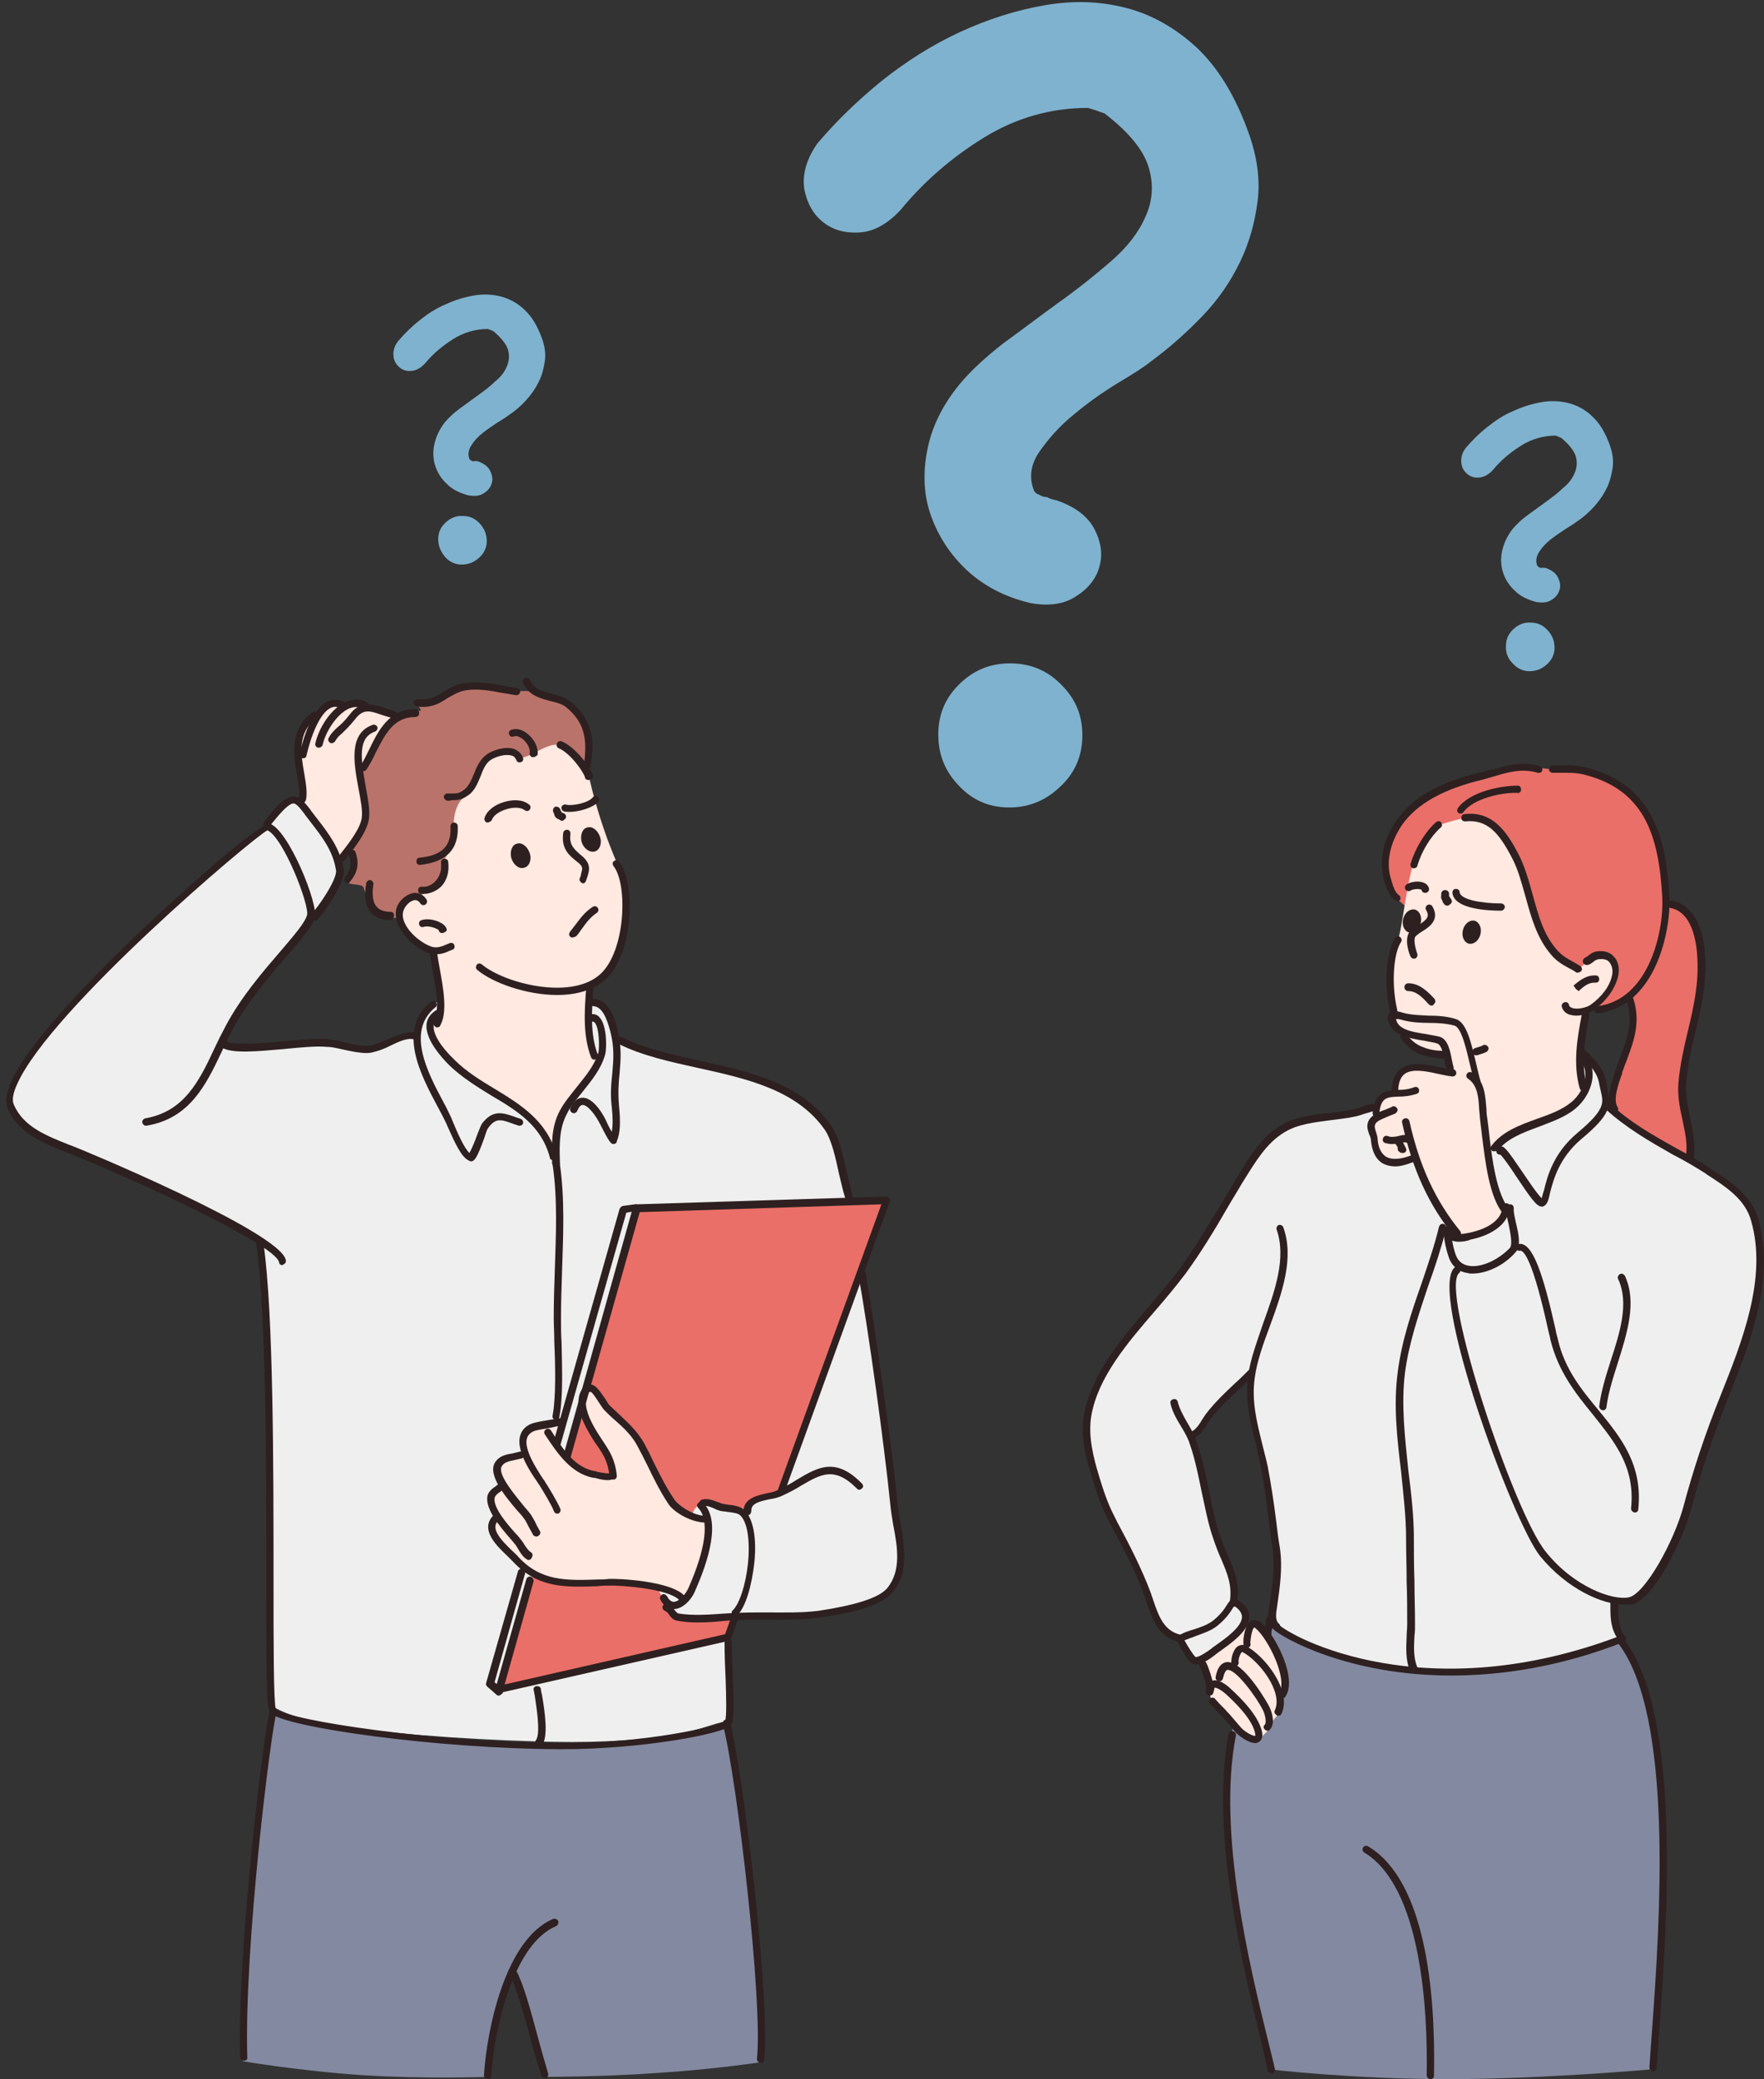 <?xml version="1.0" encoding="UTF-8"?><svg xmlns="http://www.w3.org/2000/svg" xmlns:xlink="http://www.w3.org/1999/xlink" height="500.5" preserveAspectRatio="xMidYMid meet" version="1.0" viewBox="-1.5 -0.5 424.7 500.5" width="424.7" zoomAndPan="magnify"><rect x="-1.5" y="-0.5" width="424.7" height="500.5" fill="#333333" stroke="none"/><defs><clipPath id="a"><path d="M 347 264 L 423.18 264 L 423.18 386 L 347 386 Z M 347 264"/></clipPath></defs><g><g id="change1_1"><path d="M 61.266 298.418 C 61.266 298.016 55.219 294.387 47.961 290.895 C 39.898 286.996 30.086 283.098 20.812 278.531 C 16.109 276.246 11.137 274.633 7.777 272.754 C 2.941 270.062 0.52 265.359 0.52 264.957 C 0.254 262.402 2.27 258.91 3.344 257.027 C 4.957 254.34 12.348 244.395 15.305 241.574 C 16.246 240.633 24.711 231.629 34.117 222.625 C 41.242 215.906 48.902 209.859 54.543 205.02 C 58.711 201.391 61.938 198.434 62.609 198.301 C 63.281 198.168 62.879 196.957 64.355 195.48 C 65.43 194.27 68.387 191.18 69.461 191.852 C 70.27 192.254 73.359 195.211 75.777 198.84 C 77.93 202.062 79.539 205.961 79.809 207.305 C 80.48 209.859 79.809 210.801 78.871 212.949 C 78.199 214.562 76.316 217.383 74.84 218.863 C 74.031 219.668 73.492 218.727 73.227 220.07 C 73.09 220.879 71.074 223.566 66.508 229.074 C 63.145 233.105 58.578 238.48 55.754 242.781 C 52.934 247.219 51.855 250.578 51.992 250.711 C 53.203 251.785 59.113 251.52 65.16 251.113 C 70 250.711 75.105 250.309 76.586 250.309 C 80.48 250.441 84.918 252.324 88.277 251.652 C 90.156 251.25 93.922 248.965 95.938 248.695 C 96.879 248.562 97.281 248.695 98.223 248.562 C 98.625 248.562 99.027 245.473 100.371 243.453 C 101.582 241.574 103.863 240.633 104.133 240.633 C 105.074 240.633 122.277 266.031 123.219 266.031 C 131.414 266.031 131.684 240.902 140.148 240.23 C 140.688 240.23 142.57 240.496 144.047 243.051 C 145.391 245.203 146.332 249.504 146.734 249.637 C 151.168 251.652 161.383 253.938 165.145 255.145 C 170.254 256.762 181.676 259.18 182.48 259.582 C 186.246 261.328 191.219 264.422 193.637 266.031 C 195.652 267.375 197.531 269.66 199.012 273.824 C 200.758 278.664 201.566 284.98 202.371 287.535 C 204.117 293.582 204.789 299.762 205.598 305.676 C 206 308.77 206.402 311.723 207.074 316.023 C 208.016 322.07 209.492 330.137 210.434 337.258 C 211.645 346.531 212.855 357.281 213.523 362.387 C 213.93 365.211 214.602 368.84 214.867 371.93 C 215.004 375.422 215.004 378.109 214.465 379.051 C 213.93 379.992 210.84 384.023 208.148 384.965 C 203.582 386.441 196.859 387.785 190.812 388.191 C 185.035 388.461 175.629 388.324 175.492 388.324 C 174.285 388.863 174.016 391.551 173.883 393.969 C 173.746 394.773 173.746 398.137 173.883 401.629 C 174.285 407.273 174.82 413.723 173.344 413.855 C 170.117 414.395 165.816 416.41 160.176 417.219 C 151.035 418.695 139.211 419.098 127.52 418.695 C 109.375 418.156 89.352 416.68 76.852 414.395 C 68.387 412.918 64.086 410.496 63.816 409.824 C 62.742 407.406 63.414 362.656 63.414 359.699 C 63.012 350.293 62.742 322.477 61.938 312.664 C 62.07 311.32 61.266 300.301 61.266 298.418" fill="#efefef" fill-rule="evenodd"/></g><g id="change2_1"><path d="M 85.59 184.863 C 86.125 183.785 87.469 181.367 88.41 179.219 C 89.891 176.129 91.367 173.172 94.457 171.691 C 95.668 171.152 98.086 170.348 99.699 170.617 C 100.371 170.75 98.355 168.602 99.027 168.602 C 100.641 168.871 103.059 168.734 104.133 167.797 C 106.285 166.047 108.973 164.438 110.449 164.438 C 112.734 164.438 119.453 164.168 123.219 165.777 C 123.754 166.047 126.309 165.512 128.727 166.449 C 132.223 167.66 134.773 168.199 136.117 169.406 C 136.926 170.215 139.074 172.363 139.883 175.453 C 140.688 178.41 140.148 182.441 139.211 184.324 C 136.52 189.566 124.426 186.477 124.426 189.836 C 124.426 199.105 118.379 209.723 109.375 209.723 C 106.688 209.723 101.18 217.383 95.938 220.207 C 94.324 221.012 89.891 219.938 88.949 219.266 C 87.738 218.461 86.797 215.102 85.992 213.086 C 85.59 212.145 82.363 212.68 82.094 211.738 C 81.828 210.934 84.516 209.992 83.035 203.945 C 81.02 195.211 83.977 188.223 85.59 184.863" fill="#ba736a" fill-rule="evenodd"/></g><g id="change3_1"><path d="M 94.859 219.266 C 94.859 216.848 96.609 215.234 98.895 215.234 C 99.43 215.234 102.117 214.16 104.27 211.738 C 105.074 210.801 105.613 209.453 105.477 206.77 C 105.477 205.961 108.031 203.273 107.762 198.301 C 107.629 196.688 108.164 192.656 110.449 191.312 C 111.793 190.641 112.332 188.625 113.004 186.609 C 113.809 184.594 114.617 182.848 115.961 181.77 C 117.035 180.965 119.855 180.023 121.336 180.293 C 122.949 180.562 123.352 181.906 123.891 181.906 C 125.77 181.906 129.129 179.219 131.816 178.812 C 133.969 178.547 135.582 180.16 136.926 181.234 C 138.535 182.578 140.016 184.996 140.555 187.551 C 141.762 192.789 143.645 198.703 145.258 202.871 C 146.734 206.77 147.809 208.781 148.75 211.605 C 149.289 213.621 149.559 217.785 149.02 221.414 C 147.945 228.809 144.719 235.66 140.688 236.199 C 140.016 236.332 139.477 244.129 140.418 249.504 C 140.957 252.324 141.895 254.07 142.301 254.742 C 142.703 255.281 140.82 257.566 139.211 259.582 C 136.789 262.402 133.969 265.492 133.16 268.449 C 132.488 270.867 133.027 277.051 131.953 276.918 C 131.551 276.781 129.531 271.406 126.578 269.121 C 124.965 267.777 122.547 265.359 120.395 263.883 C 116.633 261.328 112.867 259.582 109.645 257.027 C 104.941 253.266 102.117 249.906 102.52 248.023 C 103.059 245.605 104.805 243.453 104 236.062 C 103.598 232.031 102.387 228 101.984 227.867 C 98.223 226.789 94.859 223.836 94.859 219.266" fill="#ffe9e1" fill-rule="evenodd"/></g><g id="change3_2"><path d="M 70.805 192.789 C 70.805 192.789 71.613 191.312 71.344 189.836 C 71.074 188.355 70.672 183.922 70.27 182.176 C 70 180.426 70 178.949 70.539 176.934 C 71.211 175.051 72.688 172.77 73.762 171.961 C 74.84 171.152 76.316 169.543 77.66 168.871 C 79.004 168.199 79.406 168.602 80.617 168.871 C 81.691 169.141 83.168 168.734 84.379 168.602 C 85.59 168.332 85.59 168.734 86.395 169.141 C 87.203 169.543 89.621 170.484 91.098 170.75 C 92.578 171.02 94.457 171.961 94.457 171.961 C 94.457 171.961 92.441 173.438 91.77 174.379 C 91.098 175.32 88.68 179.488 88.008 180.832 C 87.336 182.176 86.531 183.652 85.992 184.461 C 85.453 185.266 85.453 186.477 85.723 188.492 C 85.992 190.508 86.934 194.402 86.664 196.016 C 86.395 197.629 85.723 200.184 84.246 201.93 C 82.766 203.676 80.215 207.035 80.215 207.035 C 80.215 207.035 78.871 203.004 77.66 201.391 C 76.449 199.777 74.703 197.496 73.492 196.016 C 72.148 194.539 70.805 192.789 70.805 192.789" fill="#ffe9e1" fill-rule="evenodd"/></g><g id="change4_1"><path d="M 64.355 412.246 C 64.355 411.035 67.312 412.781 71.613 413.723 C 78.465 415.199 88.547 416.812 92.309 416.812 C 101.715 416.812 117.035 420.309 131.281 419.77 C 141.227 419.367 153.32 418.965 162.188 417.484 C 167.027 416.68 171.059 415.473 173.477 414.262 C 174.688 413.723 174.957 418.965 176.301 427.969 C 177.242 434.016 177.914 441.812 178.855 449.199 C 179.66 455.652 180.734 462.238 180.734 468.016 C 180.734 469.227 181.406 474.871 181.539 481.723 C 181.809 488.98 181.406 495.969 181.406 495.969 C 181.406 495.969 169.715 497.715 156.68 498.52 C 143.777 499.461 129.531 499.461 129.531 499.461 C 129.531 499.461 127.383 489.922 125.5 483.875 C 123.891 478.363 122.547 474.195 121.605 474.195 C 120.797 474.195 118.516 480.648 117.305 486.832 C 116.094 492.207 115.824 499.461 115.824 499.461 C 115.824 499.461 100.773 500 85.992 499.059 C 71.344 498.117 56.965 495.699 56.965 495.699 C 56.965 495.699 57.098 492.07 57.098 485.219 C 57.098 480.109 57.367 475.543 57.5 473.121 C 57.77 469.359 58.98 453.77 60.727 438.047 C 62.34 426.488 64.355 413.051 64.355 412.246" fill="#8389a0" fill-rule="evenodd"/></g><g id="change4_2"><path d="M 294.023 442.078 C 294.023 439.391 293.891 433.344 294.023 428.238 C 294.156 421.652 294.828 416.145 295.637 414.664 C 296.441 413.453 299.668 403.105 302.086 396.117 C 303.16 392.895 303.836 390.07 304.371 389.668 C 315.523 380.934 370.488 391.551 388.496 393.969 C 389.57 394.105 392.262 398.539 394.273 405.258 C 395.617 409.961 396.289 413.855 397.367 420.172 C 398.848 429.312 399.246 440.332 399.246 449.738 C 399.246 452.023 398.98 458.742 398.441 467.074 C 397.77 479.035 396.828 497.582 396.828 497.582 C 396.828 497.582 370.223 500 347.238 500 C 324.262 500 304.773 497.715 304.773 497.715 C 304.773 497.715 300.07 478.363 296.98 462.238 C 294.965 453.234 294.023 445.168 294.023 442.078" fill="#8389a0" fill-rule="evenodd"/></g><g id="change3_3"><path d="M 287.57 398.809 C 287.57 398.809 291.066 397.059 292.812 395.582 C 294.426 394.105 298.324 390.879 298.324 390.879 C 298.324 390.879 298.996 391.684 299.668 390.879 C 300.473 390.07 301.551 390.742 302.355 391.551 C 303.16 392.355 303.969 393.027 305.312 395.852 C 306.656 398.672 307.461 399.074 307.73 401.766 C 307.863 404.449 307.73 404.855 307.461 406.195 C 307.059 407.539 307.598 408.887 306.926 410.496 C 306.387 412.109 306.117 412.379 305.043 413.59 C 303.969 414.797 304.238 415.871 302.895 416.949 C 301.684 418.023 301.551 418.832 300.203 418.426 C 298.859 418.156 296.98 416.812 296.176 415.738 C 295.23 414.664 294.965 413.855 293.082 411.977 C 291.336 409.961 290.395 409.824 289.992 408.215 C 289.59 406.602 289.855 407.273 289.453 405.121 C 289.051 402.57 287.57 398.809 287.57 398.809" fill="#ffe9e1" fill-rule="evenodd"/></g><g id="change1_2"><path d="M 299.668 333.898 C 299.668 331.883 300.742 328.656 298.859 330.539 C 297.785 331.746 293.219 335.645 291.336 338.062 C 288.914 341.152 288.781 343.035 285.289 344.781 C 284.887 344.918 286.633 348.812 287.305 352.309 C 288.648 359.297 290.395 367.629 291.605 370.316 C 292.945 373.676 295.902 381.203 295.637 383.891 C 295.504 385.504 296.711 386.039 297.52 386.98 C 298.188 387.652 298.859 388.863 298.188 389.938 C 297.383 391.551 294.828 393.43 292.547 395.312 C 289.992 397.191 287.57 398.941 286.363 399.074 C 285.691 399.211 284.348 397.73 283.676 396.387 C 282.867 395.043 282.734 393.699 282.332 393.566 C 281.797 393.43 278.973 392.625 277.492 390.07 C 276.285 387.785 274.941 383.484 273.461 379.992 C 271.18 374.617 268.355 370.316 265.938 365.074 C 264.188 361.312 262.711 356.207 261.637 352.848 C 260.023 348.008 259.621 342.496 259.621 341.961 C 259.754 340.215 260.828 334.703 263.383 330.137 C 265.531 326.238 269.832 320.996 273.059 317.098 C 276.688 312.801 279.508 309.707 283.539 304.332 C 288.379 297.746 292.945 289.816 296.441 284.176 C 299.938 278.531 302.223 275.172 302.621 274.77 C 306.117 270.867 307.328 270.332 311.359 269.121 C 315.793 267.777 320.633 267.914 321.168 267.777 C 325.469 266.973 327.891 265.629 329.23 265.359 C 338.102 263.211 365.516 245.738 379.09 252.324 C 379.492 252.594 382.18 255.145 383.523 258.238 C 384.734 261.195 384.602 264.555 385.004 264.957 C 386.215 266.031 389.035 268.316 390.781 269.66 C 394.008 271.945 397.098 273.691 400.859 276.109 C 404.355 278.395 408.254 280.008 411.477 282.293 C 414.836 284.578 417.523 287.398 419.004 289.145 C 420.887 291.297 422.496 299.492 422.094 305.676 C 421.824 310.648 420.75 314.812 419.539 318.98 C 418.195 323.684 416.586 327.984 415.645 330.137 C 414.703 332.418 412.688 337.258 411.609 340.215 C 410.402 343.172 408.789 347.738 407.445 350.965 C 405.43 355.938 405.16 361.312 403.277 365.746 C 399.113 375.559 393.738 382.949 392.527 383.754 C 389.844 385.367 388.23 383.891 387.02 384.293 C 386.48 384.562 386.348 388.055 387.02 390.609 C 387.691 392.895 389.168 394.105 388.496 394.105 C 385.809 394.105 382.047 396.254 376 397.863 C 367.801 400.016 355.977 401.766 345.359 401.766 C 337.297 401.766 328.426 400.016 321.57 398 C 312.566 395.445 306.52 392.223 304.641 389.535 C 303.699 388.055 306.254 374.887 305.852 372.602 C 305.176 369.105 304.508 364.672 303.836 359.434 C 303.16 355.266 302.355 350.023 301.949 348.68 C 301.012 345.051 299.668 338.332 299.668 333.898" fill="#efefef" fill-rule="evenodd"/></g><g id="change5_1"><path d="M 331.785 206.094 C 331.785 202.469 334.609 196.82 339.578 192.789 C 344.285 189.027 351.004 186.742 357.051 185.398 C 360.273 184.727 364.711 183.652 369.012 184.324 C 373.312 184.996 373.176 184.324 375.461 184.324 C 378.148 184.324 380.836 184.996 384.195 186.34 C 387.152 187.551 390.781 189.566 392.664 192.117 C 394.141 194.137 395.887 197.359 397.098 201.66 C 398.711 207.035 399.652 213.621 399.652 216.711 C 399.652 217.383 401.938 216.711 403.816 218.191 C 405.297 219.398 406.371 222.488 407.312 225.18 C 407.582 225.852 408.254 229.613 407.848 233.512 C 407.312 240.094 405.562 248.293 404.488 252.594 C 404.086 254.207 402.605 259.582 403.277 263.746 C 403.816 267.105 404.355 268.449 404.895 271.004 C 405.297 273.152 406.102 276.648 404.895 277.59 C 404.355 277.992 399.246 275.438 394.68 272.484 C 391.32 270.332 388.094 267.777 387.559 267.242 C 386.887 266.703 386.348 264.148 386.887 261.598 C 387.824 256.488 390.516 249.906 390.918 248.965 C 392.395 245.203 390.918 238.75 390.379 239.152 C 387.961 241.172 385.273 242.516 382.449 242.516 C 374.656 242.516 344.148 224.91 334.473 215.504 C 332.055 213.086 331.785 208.516 331.785 206.094" fill="#ea6f68" fill-rule="evenodd"/></g><g id="change3_4"><path d="M 335.012 225.984 C 336.223 222.625 337.297 210.531 339.18 206.363 C 340.52 203.543 342.941 198.57 345.09 198.031 C 348.719 196.957 350.734 196.285 353.422 196.285 C 355.574 196.285 359.738 199.512 361.891 203.273 C 362.828 205.02 364.039 207.172 365.383 211.605 C 366.324 214.695 366.859 217.652 368.203 221.012 C 369.281 223.969 371.16 227.328 372.641 229.074 C 373.984 230.555 376.672 232.301 378.148 232.57 C 379.09 232.703 379.895 231.492 380.703 230.957 C 384.734 228.809 387.824 230.285 387.824 232.434 C 387.824 233.512 386.613 236.332 385.676 238.215 C 384.195 240.902 382.449 242.781 380.566 243.32 C 380.301 243.453 379.359 247.352 379.09 251.652 C 378.82 255.684 379.227 259.984 379.762 261.73 C 380.031 262.402 378.555 264.688 376.535 266.031 C 373.445 268.184 367.938 269.523 364.039 271.543 C 360.41 273.426 358.262 275.844 357.855 276.379 C 357.723 276.516 356.648 276.516 357.051 278.934 C 357.453 281.754 359.605 288.742 361.082 290.895 C 361.484 291.43 359.738 293.582 357.723 295.195 C 355.438 296.941 351.137 297.613 350.062 297.48 C 349.66 297.48 348.316 295.328 347.238 293.715 C 345.492 291.027 343.746 287.668 341.863 284.176 C 340.387 281.219 339.445 278.129 339.18 278.129 C 339.043 278.129 335.953 278.664 335.281 278.934 C 334.742 279.203 331.383 278.934 330.309 277.32 C 329.77 276.516 329.637 274.496 329.098 272.887 C 328.965 272.348 328.293 270.734 328.965 269.258 C 329.23 268.719 329.637 268.316 330.039 267.777 C 330.711 266.703 330.441 264.688 331.113 263.883 C 332.324 262.402 334.609 262.27 334.473 262.27 C 334.203 262.137 334.34 257.969 337.699 256.762 C 339.312 256.223 341.598 256.355 343.609 256.625 C 345.762 256.895 347.645 257.434 347.645 257.297 C 347.512 256.895 347.105 253.535 346.566 253.398 C 342.672 253.266 340.52 252.461 338.371 250.848 C 337.297 250.039 336.625 249.234 336.086 248.293 C 335.551 247.352 334.203 246.277 333.801 245.203 C 333.531 244.531 334.34 243.859 334.07 243.051 C 333.531 241.438 332.859 237.543 332.859 234.855 C 332.859 231.762 333.531 229.746 335.012 225.984" fill="#ffe9e1" fill-rule="evenodd"/></g><g id="change5_2"><path d="M 135.043 350.293 L 151.707 290.488 L 212.047 288.207 L 186.109 359.16 C 186.109 359.16 182.348 359.434 180.602 360.508 C 178.586 361.582 178.586 363.328 177.777 363.059 C 176.301 362.656 174.148 361.852 173.074 362.117 C 171.598 362.387 168.508 360.91 167.562 361.312 C 162.727 363.73 166.488 368.973 166.488 368.973 L 158.695 372.871 L 135.043 350.293" fill="#ea6f68" fill-rule="evenodd"/></g><g id="change5_3"><path d="M 119.188 405.793 L 126.578 378.109 L 156.41 381.203 C 156.41 381.203 158.023 384.156 159.367 386.039 C 160.711 387.922 161.652 388.594 161.652 388.594 C 161.652 388.594 166.223 388.996 169.715 388.996 C 173.211 388.996 175.492 388.461 175.492 388.461 L 173.613 393.43 L 119.188 405.793" fill="#ea6f68" fill-rule="evenodd"/></g><g id="change1_3"><path d="M 132.355 347.066 L 148.887 290.355 L 152.109 289.953 L 135.18 350.293 L 132.355 347.066" fill="#efefef" fill-rule="evenodd"/></g><g id="change1_4"><path d="M 124.426 376.496 L 126.98 377.977 L 118.781 406.734 L 116.496 404.719 L 124.426 376.496" fill="#efefef" fill-rule="evenodd"/></g><g id="change3_5"><path d="M 119.188 357.145 C 119.188 355.668 117.438 353.52 118.246 352.039 C 118.918 350.965 120.125 350.43 121.875 349.891 C 122.547 349.754 123.891 349.352 124.562 349.219 C 125.234 349.082 124.828 348.145 124.562 347.066 C 124.426 345.992 124.293 344.918 124.965 344.109 C 126.039 342.902 127.52 342.23 129.531 341.961 C 131.012 341.691 133.699 341.559 133.699 341.559 L 132.488 347.473 C 132.488 347.473 134.371 350.156 136.254 351.77 C 138.402 353.52 143.105 354.996 145.66 354.727 C 145.93 354.727 145.523 352.176 144.316 349.891 C 143.242 347.605 141.359 345.453 140.148 342.902 C 139.074 340.48 138.805 338.734 138.402 337.121 C 138.133 335.777 139.746 333.492 140.285 333.629 C 140.82 333.629 141.895 334.301 142.973 335.914 C 143.242 336.316 144.18 338.332 146.062 339.812 C 146.734 340.348 149.559 342.902 151.168 345.188 C 154.395 349.754 157.219 355.938 157.352 356.07 C 157.754 356.609 158.965 360.641 161.785 362.789 C 164.742 365.074 169.043 365.344 169.043 365.344 C 169.043 365.344 169.312 368.434 168.508 373.004 C 167.43 378.918 163.668 385.098 162.996 384.426 C 162.457 383.754 160.309 382.008 155.469 381.203 C 147.809 379.992 136.789 380.262 135.445 380.262 C 133.027 380.262 126.711 379.051 124.562 376.496 C 123.352 375.02 118.648 371.258 116.902 368.434 C 116.094 366.957 116.902 365.613 117.438 365.074 C 118.246 364.133 116.496 361.445 116.633 360.238 C 117.035 358.488 119.188 358.09 119.188 357.145" fill="#ffe9e1" fill-rule="evenodd"/></g><g id="change6_1"><path d="M 140.148 187.281 C 139.746 187.281 139.344 187.012 139.344 186.609 C 138.941 185.266 135.852 180.832 133.027 179.621 C 132.625 179.488 132.355 178.949 132.625 178.41 C 132.758 178.008 133.297 177.738 133.832 178.008 C 137.191 179.488 140.688 184.324 141.227 186.07 C 141.359 186.477 141.09 187.012 140.555 187.148 C 140.285 187.281 140.285 187.281 140.148 187.281" fill="#2e2020"/></g><g id="change6_2"><path d="M 132.625 239.02 C 125.234 239.02 117.035 236.062 113.406 232.973 C 113.004 232.703 113.004 232.164 113.273 231.762 C 113.539 231.359 114.078 231.359 114.48 231.629 C 119.855 236.199 135.984 240.363 142.973 234.047 C 149.152 228.539 149.691 212.277 146.195 207.977 C 145.93 207.574 145.93 207.035 146.332 206.77 C 146.734 206.5 147.273 206.5 147.539 206.902 C 151.574 211.875 151.168 229.074 144.18 235.395 C 141.227 237.945 137.059 239.02 132.625 239.02" fill="#2e2020"/></g><g id="change6_3"><path d="M 103.461 229.211 C 103.059 229.211 102.656 229.211 102.387 229.074 C 99.566 228.539 96.07 225.582 94.594 222.625 C 93.652 220.742 93.52 218.996 94.191 217.52 C 94.859 216.039 96.609 214.562 98.355 214.43 C 99.566 214.43 100.508 214.965 101.18 216.039 C 101.445 216.441 101.312 216.98 100.91 217.25 C 100.508 217.52 99.969 217.383 99.699 216.98 C 99.297 216.309 98.758 216.176 98.488 216.176 C 97.414 216.176 96.207 217.383 95.801 218.324 C 95.266 219.398 95.398 220.609 96.07 221.953 C 97.414 224.641 100.641 226.926 102.656 227.465 C 103.863 227.73 104.941 227.328 106.148 226.789 L 106.82 226.52 C 107.227 226.387 107.762 226.52 107.898 227.059 C 108.031 227.465 107.898 228 107.359 228.137 L 106.688 228.402 C 105.883 228.809 104.805 229.211 103.461 229.211" fill="#2e2020"/></g><g id="change6_4"><path d="M 104.941 224.105 C 104.402 224.105 104.133 223.699 104.133 223.434 C 104 223.297 103.863 223.164 103.73 223.164 C 102.789 222.625 101.312 222.355 100.508 222.625 C 100.102 222.762 99.566 222.625 99.43 222.09 C 99.297 221.684 99.43 221.148 99.969 221.012 C 101.445 220.477 103.598 221.012 104.672 221.684 C 104.805 221.684 106.285 222.625 106.016 223.566 C 105.746 223.836 105.344 224.105 104.941 224.105" fill="#2e2020"/></g><g id="change6_5"><path d="M 138.941 212.145 C 138.805 212.145 138.672 212.145 138.535 212.008 C 138.133 211.738 137.863 211.336 138.133 210.801 C 138.27 210.531 138.402 210.129 138.402 209.859 C 138.402 209.723 138.535 209.453 138.535 209.32 C 138.941 208.109 138.402 207.707 137.059 206.633 C 135.582 205.422 133.566 203.812 134.102 200.047 C 134.102 199.512 134.641 199.242 135.043 199.242 C 135.582 199.242 135.852 199.777 135.852 200.184 C 135.445 202.871 136.789 203.945 138.133 205.156 C 139.344 206.094 140.82 207.438 140.148 209.723 C 140.148 209.859 140.016 210.129 140.016 210.262 C 139.883 210.664 139.746 211.066 139.613 211.473 C 139.477 211.875 139.211 212.145 138.941 212.145" fill="#2e2020"/></g><g id="change6_6"><path d="M 115.961 197.496 C 115.824 197.496 115.824 197.496 115.691 197.496 C 115.289 197.359 115.02 196.82 115.152 196.418 C 115.691 194.672 117.574 193.195 119.992 192.523 C 121.875 191.984 124.293 191.852 125.906 193.195 C 126.309 193.465 126.309 194 126.039 194.402 C 125.77 194.809 125.234 194.809 124.828 194.539 C 124.023 193.867 122.277 193.73 120.527 194.27 C 118.648 194.809 117.172 195.883 116.902 196.957 C 116.633 197.227 116.23 197.496 115.961 197.496" fill="#2e2020"/></g><g id="change6_7"><path d="M 126.848 181.77 L 126.711 181.77 C 126.176 181.637 125.906 181.234 126.039 180.695 C 126.176 179.754 125.5 178.41 124.426 177.473 C 124.023 177.203 123.082 176.395 122.141 176.801 C 121.738 176.934 121.203 176.801 121.066 176.262 C 120.934 175.859 121.066 175.32 121.605 175.188 C 122.812 174.781 124.293 175.051 125.637 176.262 C 126.98 177.336 128.188 179.352 127.922 181.234 C 127.652 181.504 127.25 181.77 126.848 181.77" fill="#2e2020"/></g><g id="change6_8"><path d="M 106.285 192.254 C 105.883 192.254 105.477 191.852 105.344 191.445 C 105.344 190.91 105.746 190.508 106.148 190.508 C 106.555 190.508 106.957 190.508 107.227 190.508 C 108.434 190.508 108.973 190.508 109.914 189.836 C 111.258 189.027 111.93 187.414 112.602 185.805 C 113.273 184.055 114.078 182.309 115.691 181.098 C 117.035 180.16 119.992 179.086 122.141 179.754 C 123.219 180.16 124.023 180.832 124.426 181.906 C 124.562 182.309 124.426 182.848 123.891 182.98 C 123.484 183.113 122.949 182.98 122.812 182.441 C 122.547 181.906 122.277 181.504 121.605 181.367 C 120.125 180.965 117.844 181.637 116.633 182.441 C 115.422 183.25 114.75 184.863 114.215 186.34 C 113.406 188.223 112.734 190.105 110.855 191.18 C 109.512 192.117 108.434 192.117 107.227 192.117 C 106.957 192.254 106.688 192.254 106.285 192.254" fill="#2e2020"/></g><g id="change6_9"><path d="M 99.566 207.707 C 99.16 207.707 98.758 207.438 98.758 206.902 C 98.758 206.363 99.027 205.961 99.566 205.961 C 104.941 205.422 107.227 203.141 106.957 198.434 C 106.957 197.898 107.359 197.496 107.762 197.496 C 108.301 197.496 108.703 197.898 108.703 198.301 C 108.973 203.945 106.016 207.035 99.566 207.707 C 99.699 207.707 99.566 207.707 99.566 207.707" fill="#2e2020"/></g><g id="change6_10"><path d="M 100.371 214.695 C 100.238 214.695 100.102 214.695 99.969 214.695 C 99.43 214.695 99.16 214.293 99.16 213.758 C 99.16 213.219 99.566 212.949 100.102 212.949 C 101.312 213.086 102.52 212.547 103.461 211.473 C 104.133 210.664 104.941 209.32 104.672 207.172 C 104.672 206.633 104.941 206.23 105.477 206.23 C 106.016 206.23 106.418 206.5 106.418 207.035 C 106.688 209.32 106.148 211.336 104.805 212.812 C 103.598 214.023 101.984 214.695 100.371 214.695" fill="#2e2020"/></g><g id="change6_11"><path d="M 338.906 208.516 C 338.773 208.516 338.773 208.516 338.641 208.516 C 338.234 208.379 337.969 207.844 338.102 207.438 C 339.312 203.543 341.598 199.777 344.285 197.359 C 344.688 197.094 345.227 197.094 345.492 197.496 C 345.762 197.898 345.762 198.434 345.359 198.703 C 342.941 200.855 340.789 204.348 339.715 207.977 C 339.715 208.246 339.312 208.516 338.906 208.516" fill="#2e2020"/></g><g id="change6_12"><path d="M 353.824 253.535 C 353.422 253.535 353.02 253.266 353.02 252.863 C 352.887 252.461 353.152 251.922 353.691 251.785 C 354.496 251.52 355.172 251.383 355.574 251.113 C 355.977 250.848 356.516 251.113 356.781 251.52 C 357.051 251.922 356.781 252.461 356.379 252.727 C 355.844 252.996 355.035 253.266 354.094 253.535 C 353.961 253.535 353.824 253.535 353.824 253.535" fill="#2e2020"/></g><g id="change6_13"><path d="M 346.031 254.34 C 344.148 254.207 342.402 253.938 340.789 253.398 C 338.773 252.727 337.16 251.383 335.816 249.504 C 335.551 249.102 335.684 248.562 335.953 248.293 C 336.355 248.023 336.895 248.156 337.16 248.426 C 338.234 250.039 339.715 251.113 341.328 251.652 C 342.672 252.191 344.285 252.461 346.031 252.461 C 346.566 252.461 346.84 252.863 346.84 253.398 C 346.973 254.07 346.566 254.34 346.031 254.34" fill="#2e2020"/></g><g id="change6_14"><path d="M 333.938 243.59 C 333.531 243.59 333.129 243.32 333.129 242.918 C 331.52 235.93 332.461 228.27 334.34 225.312 C 334.609 224.91 335.145 224.773 335.551 225.043 C 335.953 225.312 336.086 225.852 335.816 226.254 C 334.07 228.809 333.398 236.199 334.879 242.516 C 335.012 243.051 334.742 243.453 334.203 243.59 C 334.07 243.59 333.938 243.59 333.938 243.59" fill="#2e2020"/></g><g id="change6_15"><path d="M 378.016 243.992 C 377.344 243.992 376.805 243.859 376.27 243.723 C 375.328 243.32 374.789 242.781 374.52 241.844 C 374.387 241.438 374.656 240.902 375.191 240.766 C 375.73 240.633 376.133 240.902 376.27 241.438 C 376.27 241.707 376.402 241.844 376.941 242.109 C 378.285 242.648 380.566 241.977 381.375 241.438 C 384.195 239.426 386.078 236.871 386.613 234.316 C 386.887 232.973 386.613 231.898 385.945 231.094 C 385.406 230.422 384.465 230.285 383.258 230.422 C 382.855 230.555 382.449 230.688 382.047 231.094 C 381.645 231.359 381.375 231.629 380.836 231.762 C 380.434 231.898 379.895 231.762 379.629 231.227 C 379.492 230.82 379.629 230.285 380.164 230.016 C 380.434 229.883 380.703 229.746 380.973 229.48 C 381.508 229.074 382.047 228.672 382.855 228.539 C 384.602 228.27 386.078 228.672 387.02 229.746 C 388.094 230.82 388.496 232.57 388.094 234.449 C 387.422 237.406 385.273 240.496 382.18 242.648 C 381.508 243.32 379.629 243.992 378.016 243.992" fill="#2e2020"/></g><g id="change6_16"><path d="M 377.883 237.543 Z M 378.555 238.078 L 377.883 237.543 L 377.344 236.734 C 378.82 235.527 380.434 234.184 382.719 234.316 C 383.258 234.316 383.523 234.719 383.523 235.258 C 383.523 235.797 383.121 236.062 382.586 236.062 C 380.973 235.93 379.762 237.004 378.555 238.078" fill="#2e2020"/></g><g id="change6_17"><path d="M 338.906 230.285 C 338.504 230.285 338.234 230.016 338.102 229.746 C 337.969 229.613 336.355 225.582 337.969 223.699 C 338.504 223.164 339.18 222.625 339.984 222.223 C 342 220.879 342.805 220.207 341.863 218.594 C 341.598 218.191 341.73 217.652 342.133 217.383 C 342.535 217.113 343.074 217.25 343.344 217.652 C 345.227 220.879 342.672 222.625 340.926 223.699 C 340.254 224.105 339.715 224.508 339.312 224.91 C 338.773 225.445 339.18 227.598 339.715 229.074 C 339.852 229.48 339.715 230.016 339.18 230.285 C 339.18 230.148 339.043 230.285 338.906 230.285" fill="#2e2020"/></g><g id="change6_18"><path d="M 341.598 214.43 C 341.191 214.43 340.789 214.16 340.789 213.758 L 341.598 213.621 L 340.789 213.758 C 340.52 213.352 338.641 213.484 338.102 213.891 C 337.699 214.16 337.16 214.023 336.895 213.621 C 336.625 213.219 336.758 212.68 337.16 212.41 C 338.102 211.738 340.117 211.473 341.328 212.008 C 342 212.277 342.402 212.812 342.535 213.352 C 342.672 213.891 342.27 214.293 341.863 214.43 C 341.73 214.43 341.73 214.43 341.598 214.43" fill="#2e2020"/></g><g id="change6_19"><path d="M 378.285 233.645 C 378.148 233.645 378.016 233.645 377.883 233.512 C 377.344 233.105 376.805 232.84 376.27 232.57 C 374.789 231.762 373.312 230.957 371.969 229.344 C 368.473 225.312 367.129 220.207 365.785 215.367 C 364.844 212.145 364.039 208.781 362.426 205.828 C 359.336 199.914 356.516 196.688 351.27 197.227 C 350.734 197.227 350.332 196.957 350.332 196.418 C 350.332 195.883 350.602 195.48 351.137 195.48 C 357.992 194.672 361.352 199.914 364.039 205.02 C 365.652 208.109 366.594 211.605 367.531 214.965 C 368.879 219.805 370.086 224.508 373.445 228.27 C 374.656 229.613 375.863 230.285 377.344 231.094 C 377.883 231.359 378.418 231.762 378.957 232.031 C 379.359 232.301 379.492 232.84 379.227 233.242 C 378.957 233.512 378.555 233.645 378.285 233.645" fill="#2e2020"/></g><g id="change6_20"><path d="M 350.195 195.344 C 350.062 195.344 349.793 195.344 349.66 195.211 C 349.258 194.941 349.258 194.402 349.523 194 C 352.48 189.969 360.008 188.625 363.902 188.625 C 364.441 188.625 364.711 189.027 364.711 189.566 C 364.711 190.105 364.309 190.508 363.77 190.371 C 360.008 190.238 353.285 191.715 350.867 194.941 C 350.734 195.211 350.465 195.344 350.195 195.344" fill="#2e2020"/></g><g id="change6_21"><path d="M 334.879 216.441 C 334.742 216.441 334.609 216.441 334.473 216.309 C 332.859 215.367 332.055 212.68 331.652 211.066 C 330.441 206.5 331.652 201.391 334.742 196.957 C 338.504 191.445 345.227 187.684 355.172 185.398 C 356.109 185.133 357.051 184.863 357.992 184.727 C 361.754 183.652 365.113 182.711 369.281 183.922 C 369.684 184.055 369.953 184.594 369.816 184.996 C 369.684 185.398 369.145 185.668 368.742 185.535 C 365.113 184.461 361.891 185.266 358.395 186.34 C 357.453 186.609 356.516 186.879 355.574 187.148 C 346.031 189.43 339.715 192.926 336.086 198.031 C 333.266 202.199 332.188 206.77 333.266 210.664 C 333.668 212.008 334.203 214.293 335.281 214.965 C 335.684 215.234 335.816 215.77 335.551 216.176 C 335.414 216.309 335.145 216.441 334.879 216.441" fill="#2e2020"/></g><g id="change6_22"><path d="M 383.121 243.453 C 382.719 243.453 382.316 243.188 382.316 242.648 C 382.316 242.109 382.586 241.707 383.121 241.707 C 395.754 240.094 399.113 223.164 398.711 215.637 C 397.902 200.586 394.41 189.836 380.301 186.07 C 377.883 185.398 375.863 185.535 373.312 185.535 L 372.371 185.535 C 371.832 185.535 371.43 185.133 371.43 184.727 C 371.43 184.191 371.832 183.785 372.234 183.785 L 373.176 183.785 C 375.73 183.652 378.016 183.652 380.703 184.324 C 396.828 188.625 399.652 201.797 400.457 215.504 C 400.727 223.836 397.098 241.707 383.121 243.453" fill="#2e2020"/></g><g id="change6_23"><path d="M 139.883 184.727 C 139.211 184.594 138.941 184.191 139.074 183.785 C 139.883 177.875 139.477 173.707 135.043 169.945 C 133.832 168.871 132.355 168.602 130.742 168.199 C 128.324 167.527 125.77 166.855 124.426 163.898 C 124.293 163.496 124.426 162.957 124.828 162.688 C 125.234 162.555 125.77 162.688 126.039 163.09 C 126.98 165.375 128.996 165.914 131.145 166.449 C 132.895 166.855 134.641 167.391 136.117 168.602 C 141.762 173.305 141.492 178.812 140.688 184.055 C 140.688 184.461 140.285 184.727 139.883 184.727" fill="#2e2020"/></g><g id="change6_24"><path d="M 100.371 169.676 C 99.969 169.676 99.43 169.676 98.895 169.543 C 98.355 169.406 98.086 169.004 98.086 168.602 C 98.223 168.062 98.625 167.797 99.027 167.797 C 101.852 168.199 103.461 167.121 105.344 166.047 C 106.82 165.105 108.301 164.168 110.586 163.898 C 113.676 163.496 116.766 164.031 119.723 164.57 C 120.797 164.84 121.875 164.973 122.949 165.105 C 123.484 165.242 123.754 165.645 123.754 166.047 C 123.621 166.586 123.219 166.855 122.812 166.855 C 121.738 166.719 120.527 166.449 119.453 166.316 C 116.633 165.777 113.676 165.242 110.855 165.645 C 108.973 165.914 107.762 166.719 106.285 167.527 C 104.672 168.602 102.926 169.676 100.371 169.676" fill="#2e2020"/></g><g id="change6_25"><path d="M 85.992 185.133 C 85.855 185.133 85.723 185.133 85.59 184.996 C 85.184 184.727 85.051 184.191 85.32 183.785 C 86.125 182.578 86.797 181.098 87.469 179.754 C 89.621 175.32 92.172 170.215 98.488 170.215 C 99.027 170.215 99.43 170.617 99.43 171.152 C 99.43 171.691 99.027 172.098 98.488 172.098 C 93.25 172.098 91.234 176.262 88.949 180.695 C 88.277 182.176 87.469 183.652 86.664 184.863 C 86.531 184.996 86.262 185.133 85.992 185.133" fill="#2e2020"/></g><g id="change6_26"><path d="M 82.23 212.145 C 82.094 212.145 81.828 212.008 81.691 211.875 C 81.289 211.605 81.289 211.066 81.559 210.664 C 83.168 208.648 83.168 207.172 82.496 205.156 C 82.363 204.75 82.633 204.215 83.035 204.078 C 83.438 203.945 83.977 204.215 84.109 204.617 C 84.781 206.77 85.051 209.051 82.766 211.738 C 82.633 212.008 82.496 212.145 82.23 212.145" fill="#2e2020"/></g><g id="change6_27"><path d="M 92.441 221.012 C 90.293 221.012 88.816 220.34 87.738 219.133 C 86.531 217.652 86.125 215.504 86.664 212.145 C 86.797 211.605 87.203 211.336 87.605 211.336 C 88.141 211.473 88.41 211.875 88.41 212.277 C 88.008 214.965 88.277 216.848 89.219 217.785 C 89.891 218.594 90.965 218.996 92.578 218.996 C 93.113 218.996 93.383 219.398 93.383 219.938 C 93.25 220.609 92.98 221.012 92.441 221.012" fill="#2e2020"/></g><g id="change6_28"><path d="M 121.605 206.094 C 121.203 204.484 121.738 202.871 122.949 202.602 C 124.156 202.199 125.5 203.273 126.039 204.887 C 126.578 206.5 125.906 208.109 124.695 208.379 C 123.484 208.781 122.141 207.707 121.605 206.094" fill="#2e2020" fill-rule="evenodd"/></g><g id="change6_29"><path d="M 138.535 202.199 C 138.133 200.586 138.672 198.973 139.883 198.703 C 141.09 198.301 142.434 199.375 142.973 200.988 C 143.512 202.602 142.84 204.215 141.629 204.484 C 140.418 204.75 139.074 203.812 138.535 202.199" fill="#2e2020" fill-rule="evenodd"/></g><g id="change6_30"><path d="M 354.902 224.508 C 355.305 223.027 354.766 221.551 353.559 221.148 C 352.348 220.879 351.137 221.82 350.734 223.297 C 350.332 224.773 350.867 226.254 352.078 226.656 C 353.285 226.926 354.496 225.984 354.902 224.508" fill="#2e2020" fill-rule="evenodd"/></g><g id="change6_31"><path d="M 340.52 221.82 C 340.926 220.34 340.387 218.863 339.18 218.461 C 337.969 218.191 336.758 219.133 336.355 220.609 C 335.953 222.09 336.488 223.566 337.699 223.969 C 338.773 224.238 340.117 223.297 340.52 221.82" fill="#2e2020" fill-rule="evenodd"/></g><g id="change6_32"><path d="M 103.73 246.812 C 103.598 246.812 103.461 246.812 103.328 246.68 C 102.926 246.41 102.789 245.875 102.926 245.473 C 104.402 242.648 103.461 237.406 102.656 233.105 C 102.387 231.492 102.117 230.148 101.984 228.941 C 101.984 228.402 102.254 228 102.789 228 C 103.328 228 103.73 228.27 103.73 228.809 C 103.863 229.883 104.133 231.359 104.402 232.84 C 105.211 237.406 106.285 243.051 104.535 246.277 C 104.402 246.68 104.133 246.812 103.73 246.812" fill="#2e2020"/></g><g id="change6_33"><path d="M 141.629 254.609 C 141.227 254.609 140.957 254.34 140.82 254.07 C 138.805 248.828 139.211 242.918 139.613 237.543 C 139.613 237.004 140.016 236.734 140.555 236.734 C 141.09 236.734 141.359 237.141 141.359 237.676 C 140.957 242.781 140.555 248.562 142.434 253.398 C 142.57 253.805 142.434 254.34 141.895 254.477 C 141.762 254.609 141.629 254.609 141.629 254.609" fill="#2e2020"/></g><g id="change6_34"><path d="M 131.684 278.801 C 131.281 278.801 130.879 278.531 130.879 278.129 C 128.863 270.469 122.949 266.84 116.766 263.211 C 113.273 261.059 109.777 258.91 106.688 255.953 C 104.535 253.805 100.91 249.637 101.18 246.145 C 101.312 244.801 101.984 243.723 103.328 242.781 C 103.73 242.516 104.27 242.648 104.535 243.051 C 104.805 243.453 104.672 243.992 104.27 244.262 C 103.461 244.801 103.059 245.473 102.926 246.277 C 102.656 248.293 104.535 251.383 107.898 254.609 C 110.719 257.434 114.215 259.582 117.574 261.598 C 123.754 265.359 130.203 269.258 132.488 277.59 C 132.625 277.992 132.355 278.531 131.816 278.664 C 131.953 278.801 131.816 278.801 131.684 278.801" fill="#2e2020"/></g><g id="change6_35"><path d="M 132.355 280.41 C 131.816 280.41 131.551 280.008 131.414 279.605 L 131.414 278.801 C 131.281 274.77 131.281 270.602 133.297 266.84 C 134.371 264.824 135.984 262.941 137.461 261.059 C 139.613 258.371 141.629 255.953 142.57 252.863 C 142.84 251.785 142.84 246.812 141.629 245.605 C 141.492 245.473 141.227 245.336 140.957 245.473 C 140.555 245.605 140.016 245.336 139.883 244.801 C 139.746 244.395 140.016 243.859 140.555 243.723 C 141.359 243.453 142.301 243.723 142.84 244.395 C 144.719 246.41 144.586 252.191 144.18 253.398 C 143.242 256.762 140.957 259.582 138.805 262.27 C 137.328 264.148 135.852 265.766 134.91 267.777 C 133.16 271.141 133.16 275.035 133.297 278.934 L 133.297 279.738 C 133.16 280.008 132.895 280.277 132.355 280.41" fill="#2e2020"/></g><g id="change6_36"><path d="M 111.93 279.066 C 111.793 279.066 111.66 279.066 111.523 278.934 C 109.645 278.262 108.031 274.633 106.285 270.734 C 106.016 270.062 105.746 269.523 105.613 269.258 C 105.074 268.184 104.535 267.105 103.863 265.898 C 99.699 258.105 94.055 247.352 102.254 240.633 C 102.656 240.363 103.191 240.363 103.461 240.766 C 103.73 241.172 103.73 241.707 103.328 241.977 C 96.207 247.754 101.445 257.699 105.344 264.957 C 106.016 266.164 106.555 267.375 107.09 268.449 C 107.227 268.855 107.492 269.391 107.762 270.062 C 108.434 271.676 110.184 275.844 111.523 277.051 C 112.062 276.109 113.004 273.824 113.406 272.617 C 114.078 270.867 114.348 270.332 114.48 270.062 C 117.172 266.438 119.723 267.375 122.68 268.449 C 123.082 268.586 123.484 268.719 123.891 268.855 C 124.293 268.988 124.562 269.523 124.426 269.93 C 124.293 270.332 123.754 270.602 123.352 270.469 C 122.949 270.332 122.547 270.195 122.141 270.062 C 119.188 268.988 117.844 268.449 115.961 271.141 C 115.824 271.273 115.422 272.348 115.152 273.289 C 113.539 277.723 112.867 279.066 111.93 279.066" fill="#2e2020"/></g><g id="change6_37"><path d="M 146.195 274.902 C 145.66 274.902 145.258 274.633 143.105 270.332 C 141.895 267.914 140.016 265.492 138.805 265.492 C 138.133 265.492 137.73 266.301 137.461 266.973 C 137.191 267.375 136.789 267.645 136.254 267.375 C 135.852 267.105 135.582 266.703 135.852 266.164 C 136.656 264.555 137.598 263.746 138.805 263.746 C 141.629 263.746 144.18 268.586 144.586 269.66 C 144.855 270.195 145.258 271.141 145.793 271.945 C 146.062 270.469 146.062 268.449 145.793 266.031 C 145.391 262.809 145.66 260.254 145.93 257.699 C 146.195 254.609 146.465 251.652 145.391 247.621 C 144.586 244.664 143.512 241.844 141.359 241.707 C 140.82 241.707 140.555 241.305 140.555 240.766 C 140.555 240.23 140.957 239.961 141.492 239.961 C 145.258 240.23 146.602 244.934 147.137 247.219 C 148.215 251.383 147.945 254.609 147.676 257.836 C 147.406 260.254 147.273 262.672 147.539 265.766 C 147.945 269.66 147.809 272.348 147.004 274.23 C 147.004 274.633 146.602 274.902 146.195 274.902" fill="#2e2020"/></g><g id="change6_38"><path d="M 86.797 252.996 C 85.051 252.996 83.168 252.594 81.289 252.191 C 79.945 251.922 78.602 251.52 77.391 251.52 C 74.703 251.25 70.672 251.652 66.641 252.055 C 60.457 252.594 54.543 253.133 52.125 251.785 C 51.723 251.52 51.59 250.98 51.723 250.578 C 51.992 250.176 52.531 250.039 52.934 250.176 C 54.816 251.113 60.996 250.711 66.371 250.176 C 70.672 249.77 74.57 249.504 77.391 249.637 C 78.734 249.77 80.078 250.039 81.559 250.441 C 83.844 250.98 86.262 251.52 88.141 251.113 C 89.082 250.848 90.293 250.309 91.637 249.77 C 93.922 248.828 96.207 247.754 98.086 248.023 C 98.625 248.156 98.895 248.562 98.758 248.965 C 98.625 249.504 98.223 249.77 97.816 249.637 C 96.473 249.367 94.324 250.309 92.441 251.25 C 91.098 251.922 89.754 252.461 88.547 252.727 C 88.141 252.863 87.469 252.996 86.797 252.996" fill="#2e2020"/></g><g id="change6_39"><path d="M 66.508 304.062 C 66.102 304.062 65.699 303.797 65.699 303.391 C 64.895 298.957 29.145 282.695 15.574 277.32 L 14.496 276.918 C 9.121 274.77 2.941 272.348 0.387 266.438 C -1.492 262.27 3.477 253.805 15.438 240.766 C 31.566 223.027 61.129 197.094 63.414 197.766 C 67.984 199.242 75.242 217.25 74.301 220.477 C 73.629 222.625 70.941 225.715 67.582 229.613 C 63.414 234.449 58.172 240.496 54.41 247.484 C 53.469 249.234 52.664 250.98 51.855 252.727 C 48.094 260.656 44.199 268.719 33.848 270.469 C 33.312 270.602 32.91 270.195 32.773 269.797 C 32.641 269.258 33.043 268.855 33.445 268.719 C 42.852 267.105 46.48 259.715 50.109 251.922 C 50.918 250.176 51.855 248.293 52.797 246.547 C 56.562 239.426 61.938 233.242 66.102 228.402 C 69.195 224.773 71.883 221.684 72.418 219.805 C 73.09 217.52 66.773 201.121 62.879 199.375 C 59.113 201.391 10.734 242.379 2.672 260.387 C 1.598 262.672 1.328 264.422 1.867 265.492 C 4.148 270.734 9.66 272.887 15.035 275.035 L 16.109 275.438 C 16.648 275.574 66.102 296 67.312 302.855 C 67.445 303.391 67.043 303.797 66.641 303.93 C 66.508 304.062 66.508 304.062 66.508 304.062" fill="#2e2020"/></g><g id="change6_40"><path d="M 202.773 288.34 C 202.371 288.34 202.102 288.07 201.969 287.805 C 201.43 286.191 201.027 284.176 200.488 282.023 C 199.684 278.262 198.742 273.961 197.129 271.543 C 190.41 261.867 178.316 259.18 166.758 256.625 C 160.039 255.145 153.188 253.668 147.539 250.848 C 147.137 250.578 146.867 250.039 147.137 249.637 C 147.406 249.234 147.945 248.965 148.348 249.234 C 153.855 251.922 160.309 253.398 167.16 254.879 C 179.121 257.566 191.621 260.254 198.609 270.469 C 200.488 273.152 201.43 277.59 202.371 281.621 C 202.773 283.637 203.312 285.652 203.715 287.133 C 203.852 287.535 203.578 288.07 203.18 288.207 C 202.91 288.207 202.773 288.34 202.773 288.34" fill="#2e2020"/></g><g id="change6_41"><path d="M 166.355 390.07 C 164.742 390.07 163.129 389.938 161.652 389.668 C 160.578 389.535 159.906 388.727 159.5 388.055 C 159.234 387.652 158.828 387.383 158.562 387.25 C 158.156 387.113 157.891 386.578 158.023 386.176 C 158.156 385.77 158.695 385.504 159.098 385.637 C 159.906 385.906 160.309 386.441 160.848 386.98 C 161.25 387.52 161.652 387.922 161.922 387.922 C 165.281 388.461 169.18 388.191 172.941 387.922 C 176.57 387.652 179.793 387.652 183.02 387.652 C 187.188 387.652 191.484 387.785 195.652 387.25 C 204.52 385.906 210.031 384.156 212.047 381.875 C 215.543 377.707 214.602 371.93 213.523 366.422 C 213.258 364.809 212.988 363.191 212.855 361.715 C 211.375 347.066 207.613 320.055 205.191 306.48 C 205.059 305.945 205.461 305.543 205.863 305.406 C 206.402 305.273 206.805 305.676 206.941 306.078 C 209.227 319.652 213.121 346.801 214.602 361.445 C 214.734 362.926 215.004 364.402 215.273 366.016 C 216.215 371.66 217.422 378.109 213.391 382.812 C 210.434 386.441 201.969 388.055 195.922 388.863 C 191.621 389.535 187.32 389.398 183.02 389.398 C 181.676 389.398 180.465 389.398 179.121 389.398 C 177.242 389.398 175.227 389.535 173.074 389.668 C 170.789 389.938 168.508 390.07 166.355 390.07" fill="#2e2020"/></g><g id="change6_42"><path d="M 160.711 386.848 C 159.77 386.848 158.426 386.441 157.484 384.562 C 157.219 384.156 157.484 383.621 157.891 383.352 C 158.293 383.082 158.828 383.352 159.098 383.754 C 159.77 385.098 160.578 385.098 160.711 385.098 C 161.922 385.098 163.531 383.352 164.203 381.875 C 168.508 372.195 169.312 365.344 166.625 362.52 C 166.223 362.117 166.223 361.582 166.625 361.312 C 167.027 360.91 167.562 360.91 167.836 361.312 C 172.133 365.613 169.043 375.289 165.816 382.547 C 165.012 384.562 162.859 386.848 160.711 386.848" fill="#2e2020"/></g><g id="change6_43"><path d="M 175.629 388.594 C 175.359 388.594 175.227 388.461 174.957 388.324 C 174.555 387.922 174.555 387.383 174.957 387.113 C 176.57 385.504 178.047 380.934 178.586 375.824 C 179.121 370.316 178.449 365.883 176.703 364.27 C 176.164 363.73 174.82 363.598 173.746 363.465 C 173.074 363.328 172.402 363.328 171.863 363.191 C 171.461 363.059 170.926 362.926 170.52 362.656 C 169.582 362.254 168.641 361.852 167.969 362.117 C 167.562 362.254 167.027 361.984 166.895 361.582 C 166.758 361.18 167.027 360.641 167.43 360.508 C 168.773 360.105 170.117 360.641 171.191 361.043 C 171.598 361.18 172 361.312 172.27 361.445 C 172.672 361.582 173.211 361.582 173.746 361.715 C 175.227 361.852 176.836 362.117 177.777 363.059 C 180.734 366.016 180.465 373.141 180.062 376.094 C 179.523 380.664 178.184 386.309 175.898 388.461 C 176.164 388.461 175.898 388.594 175.629 388.594" fill="#2e2020"/></g><g id="change6_44"><path d="M 178.449 364.27 C 177.914 364.27 177.508 363.863 177.508 363.328 C 177.508 360.105 181.004 359.434 183.422 358.895 C 184.363 358.762 185.172 358.488 185.707 358.223 C 187.453 357.414 188.934 356.609 190.41 355.668 C 195.383 352.711 199.684 350.156 206 356.609 C 206.402 357.012 206.402 357.551 206 357.816 C 205.598 358.223 205.059 358.223 204.789 357.816 C 199.414 352.441 196.188 354.324 191.352 357.145 C 189.875 358.09 188.262 358.895 186.512 359.699 C 185.844 359.969 184.902 360.238 183.961 360.371 C 181.273 360.91 179.391 361.445 179.391 363.059 C 179.391 363.863 178.988 364.27 178.449 364.27" fill="#2e2020"/></g><g id="change6_45"><path d="M 167.969 366.016 C 164.07 365.746 160.309 363.059 159.367 361.445 C 157.484 358.625 155.871 355.398 154.395 352.309 C 153.59 350.695 152.781 349.082 151.977 347.605 C 150.633 345.051 148.617 343.172 146.465 341.289 C 145.66 340.617 144.855 339.812 144.047 339.004 C 143.645 338.602 143.242 337.93 142.703 337.121 C 142.164 336.316 141.09 334.57 140.688 334.57 C 140.688 334.57 140.555 334.57 140.418 334.57 C 140.016 334.84 139.746 335.645 139.613 336.184 C 139.211 338.469 140.555 341.289 141.629 343.172 C 142.301 344.379 142.973 345.32 143.645 346.395 C 145.258 348.812 146.602 350.828 147.004 354.727 C 147.004 355.266 146.734 355.668 146.195 355.668 C 145.66 355.668 145.258 355.398 145.258 354.859 C 144.855 351.367 143.777 349.621 142.164 347.336 C 141.492 346.395 140.82 345.32 140.148 344.109 C 138.941 341.961 137.328 338.734 137.863 335.914 C 138 334.973 138.535 333.762 139.344 333.09 C 139.883 332.82 140.418 332.688 140.957 332.82 C 142.164 333.09 143.105 334.703 144.18 336.184 C 144.586 336.855 144.988 337.527 145.258 337.797 C 146.062 338.602 146.867 339.273 147.676 340.078 C 149.824 342.094 151.977 344.109 153.59 346.934 C 154.395 348.41 155.199 350.023 156.008 351.77 C 157.484 354.727 159.098 357.953 160.98 360.641 C 161.652 361.582 164.742 364.133 168.102 364.402 C 168.641 364.402 168.91 364.809 168.91 365.344 C 168.91 365.746 168.508 366.016 167.969 366.016" fill="#2e2020"/></g><g id="change6_46"><path d="M 144.855 354.188 Z M 144.855 355.805 C 144.047 355.805 143.105 355.668 141.762 355.266 C 141.629 355.266 141.492 355.266 141.492 355.266 C 135.984 354.324 132.625 349.219 129.938 345.188 L 129.668 344.781 C 129.398 344.379 129.531 343.844 129.938 343.574 C 130.34 343.305 130.879 343.438 131.145 343.844 L 131.414 344.246 C 133.969 348.277 136.926 352.848 141.762 353.652 C 141.895 353.652 142.031 353.652 142.164 353.785 C 144.18 354.188 144.855 354.188 145.121 354.188 C 145.391 353.922 145.793 353.922 146.195 354.055 C 146.602 354.324 146.734 354.859 146.465 355.266 C 146.195 355.535 145.66 355.805 144.855 355.805" fill="#2e2020"/></g><g id="change6_47"><path d="M 132.625 363.863 C 132.223 363.863 131.953 363.598 131.816 363.191 C 131.414 361.984 129.129 358.223 128.457 357.145 C 128.324 356.879 128.055 356.609 127.922 356.34 C 126.039 353.652 122.68 348.547 123.754 345.051 C 124.156 343.707 125.098 342.766 126.441 342.23 C 127.52 341.824 129.266 341.559 130.879 341.289 C 131.816 341.152 132.758 341.02 133.43 340.887 C 133.832 340.75 134.371 341.02 134.508 341.559 C 134.641 341.961 134.371 342.496 133.832 342.633 C 133.16 342.766 132.223 342.902 131.145 343.172 C 129.668 343.438 127.922 343.707 127.113 343.977 C 126.176 344.379 125.637 344.918 125.367 345.723 C 124.562 348.41 127.785 353.25 129.266 355.535 C 129.531 355.805 129.668 356.07 129.801 356.34 C 130.203 356.879 132.895 361.312 133.43 362.789 C 133.566 363.191 133.297 363.73 132.895 363.863 C 132.895 363.863 132.758 363.863 132.625 363.863" fill="#2e2020"/></g><g id="change6_48"><path d="M 127.652 369.375 C 127.383 369.375 126.98 369.242 126.848 368.973 C 126.578 368.434 126.309 368.031 126.039 367.492 C 125.637 366.82 125.367 366.148 124.965 365.48 C 124.695 365.074 124.023 364.133 123.082 363.191 C 119.992 359.566 115.824 354.461 117.707 351.504 C 118.781 349.891 120.395 349.621 122.008 349.352 C 122.547 349.219 123.082 349.082 123.621 348.949 C 124.023 348.812 124.562 349.082 124.695 349.484 C 124.828 349.891 124.562 350.43 124.156 350.562 C 123.621 350.695 122.949 350.828 122.41 350.965 C 121.066 351.234 119.855 351.504 119.32 352.441 C 118.109 354.324 122.547 359.434 124.562 361.984 C 125.5 363.059 126.309 364 126.578 364.535 C 126.98 365.211 127.383 365.883 127.652 366.555 C 127.922 367.094 128.188 367.492 128.457 368.031 C 128.727 368.434 128.594 368.973 128.055 369.242 C 127.922 369.375 127.785 369.375 127.652 369.375" fill="#2e2020"/></g><g id="change6_49"><path d="M 125.77 375.02 C 125.637 375.02 125.5 375.02 125.367 374.887 C 124.426 374.348 123.754 373.273 123.219 372.332 C 122.949 371.93 122.68 371.391 122.41 371.121 L 121.738 370.316 C 118.648 366.82 115.422 362.789 115.824 359.836 C 115.961 358.625 117.035 357.816 117.844 357.281 C 118.109 357.012 118.379 356.879 118.648 356.609 C 119.051 356.207 119.59 356.34 119.855 356.609 C 120.262 357.012 120.125 357.551 119.855 357.816 C 119.59 358.09 119.32 358.355 118.918 358.625 C 118.246 359.027 117.707 359.566 117.574 360.105 C 117.172 362.52 121.066 366.957 123.082 369.105 L 123.754 369.914 C 124.023 370.316 124.426 370.719 124.695 371.258 C 125.234 372.062 125.77 372.871 126.309 373.141 C 126.711 373.406 126.848 373.945 126.578 374.348 C 126.441 374.75 126.176 375.02 125.77 375.02" fill="#2e2020"/></g><g id="change6_50"><path d="M 162.727 384.965 C 162.457 384.965 162.188 384.828 162.055 384.695 C 159.637 382.008 148.215 381.066 144.988 381.203 C 144.18 381.203 143.242 381.203 142.434 381.336 C 134.641 381.605 128.055 381.875 122.008 375.422 C 121.605 375.02 121.203 374.617 120.664 374.078 C 117.977 371.523 114.078 367.762 117.172 364.402 C 117.438 364 118.109 364 118.379 364.402 C 118.781 364.672 118.781 365.344 118.379 365.613 C 116.633 367.492 118.918 370.047 121.875 372.871 C 122.41 373.406 122.949 373.812 123.352 374.348 C 128.727 380.129 134.773 379.992 142.434 379.723 C 143.242 379.723 144.18 379.723 144.988 379.59 C 146.867 379.453 160.176 379.992 163.398 383.754 C 163.668 384.156 163.668 384.695 163.398 384.965 C 163.129 384.828 162.996 384.965 162.727 384.965" fill="#2e2020"/></g><g id="change6_51"><path d="M 132.355 341.289 L 132.223 341.289 C 131.684 341.152 131.414 340.75 131.551 340.215 C 132.355 335.914 132.223 328.52 131.953 322.609 C 131.953 320.461 131.816 318.441 131.816 316.828 C 131.816 312.801 131.953 308.77 132.086 304.871 C 132.355 296.672 132.758 288.07 131.551 279.875 C 131.414 279.336 131.816 278.934 132.355 278.934 C 132.895 278.801 133.297 279.203 133.297 279.738 C 134.508 288.207 134.102 296.809 133.832 305.141 C 133.699 309.035 133.566 313.066 133.566 316.965 C 133.566 318.578 133.566 320.594 133.699 322.609 C 133.832 328.656 134.102 336.047 133.16 340.617 C 133.16 341.02 132.758 341.289 132.355 341.289" fill="#2e2020"/></g><g id="change6_52"><path d="M 128.188 419.77 C 128.055 419.77 127.785 419.77 127.652 419.637 C 127.25 419.367 127.25 418.832 127.52 418.426 C 128.727 416.812 127.652 410.496 127.25 407.676 C 127.113 407.141 127.113 406.734 126.98 406.332 C 126.848 405.793 127.25 405.391 127.785 405.391 C 128.324 405.391 128.727 405.66 128.727 406.195 C 128.727 406.469 128.863 407.004 128.996 407.539 C 129.801 412.246 130.473 417.621 128.996 419.637 C 128.727 419.637 128.457 419.77 128.188 419.77" fill="#2e2020"/></g><g id="change6_53"><path d="M 133.832 420.578 C 133.566 420.578 133.297 420.578 133.027 420.578 C 103.598 420.441 67.043 415.336 63.551 411.844 C 62.742 411.035 62.609 406.867 62.609 379.855 C 62.609 352.848 62.609 315.758 60.191 298.957 C 60.055 298.418 60.457 298.016 60.996 298.016 C 61.531 297.883 61.938 298.285 61.938 298.82 C 64.355 315.758 64.355 352.848 64.355 379.992 C 64.355 394.91 64.355 409.02 64.895 410.902 C 68.387 413.723 103.461 418.965 133.027 419.098 C 153.723 419.234 171.73 415.066 173.074 413.723 C 173.477 412.918 173.344 407.945 173.211 403.914 C 173.074 401.09 172.941 397.863 172.941 394.91 C 172.941 394.371 173.344 394.105 173.883 394.105 C 174.418 394.105 174.82 394.508 174.688 395.043 C 174.688 397.863 174.82 400.957 174.957 403.914 C 175.227 411.168 175.227 413.992 174.418 414.934 C 172.133 416.949 152.918 420.578 133.832 420.578" fill="#2e2020"/></g><g id="change6_54"><path d="M 118.781 406.867 C 118.516 406.867 118.379 406.734 118.109 406.602 C 117.844 406.332 117.844 406.062 117.844 405.793 L 125.234 379.59 C 125.367 379.188 125.906 378.918 126.309 379.051 C 126.711 379.188 126.98 379.723 126.98 380.129 L 119.992 404.988 L 173.074 392.895 L 174.418 389.133 C 174.555 388.727 175.09 388.461 175.492 388.594 C 175.898 388.727 176.164 389.266 176.031 389.668 L 174.555 393.969 C 174.418 394.238 174.148 394.508 173.883 394.508 L 118.918 407.004 C 118.918 406.867 118.918 406.867 118.781 406.867" fill="#2e2020"/></g><g id="change6_55"><path d="M 186.648 359.027 C 186.512 359.027 186.512 359.027 186.379 359.027 C 185.977 358.895 185.707 358.355 185.844 357.953 L 210.703 289.414 L 152.516 291.297 L 135.852 350.43 C 135.715 350.828 135.18 351.102 134.773 351.102 C 134.371 350.965 133.969 350.43 134.102 350.023 L 150.902 290.086 C 151.035 289.684 151.305 289.414 151.707 289.414 L 211.914 287.535 C 212.184 287.535 212.449 287.668 212.586 287.938 C 212.719 288.207 212.855 288.477 212.719 288.742 L 187.453 358.488 C 187.32 358.762 186.918 359.027 186.648 359.027" fill="#2e2020"/></g><g id="change6_56"><path d="M 132.625 348.008 C 132.488 348.008 132.488 348.008 132.355 348.008 C 131.953 347.875 131.684 347.336 131.684 346.934 L 147.676 290.488 C 147.809 290.223 148.078 289.953 148.348 289.816 L 151.305 289.414 C 151.84 289.281 152.246 289.684 152.246 290.086 C 152.379 290.625 151.977 291.027 151.574 291.027 L 149.289 291.43 L 133.43 347.336 C 133.43 347.738 133.027 348.008 132.625 348.008" fill="#2e2020"/></g><g id="change6_57"><path d="M 118.516 407.676 C 118.246 407.676 118.109 407.539 117.977 407.406 L 115.824 405.523 C 115.559 405.258 115.422 404.988 115.559 404.586 L 123.219 377.707 C 123.352 377.305 123.891 377.035 124.293 377.035 C 124.695 377.172 124.965 377.707 124.965 378.109 L 117.574 404.449 L 119.32 405.93 C 119.723 406.195 119.723 406.867 119.453 407.141 C 118.918 407.676 118.648 407.676 118.516 407.676" fill="#2e2020"/></g><g id="change6_58"><path d="M 57.234 495.562 C 56.695 495.562 56.426 495.164 56.293 494.758 C 55.621 467.746 62.207 415.199 63.414 411.438 C 63.551 411.035 64.086 410.766 64.488 410.902 C 64.895 411.035 65.16 411.574 65.027 411.977 C 63.816 415.738 57.234 467.883 58.039 494.758 C 58.172 495.164 57.77 495.562 57.234 495.562 C 57.367 495.562 57.367 495.562 57.234 495.562" fill="#2e2020"/></g><g id="change6_59"><path d="M 181.676 496.105 C 181.137 496.105 180.734 495.562 180.734 495.164 C 182.215 481.855 176.031 428.238 172.535 414.527 C 172.402 414.125 172.672 413.59 173.211 413.453 C 173.613 413.32 174.148 413.59 174.285 414.125 C 177.777 428.238 183.961 481.723 182.48 495.43 C 182.48 495.832 182.078 496.105 181.676 496.105" fill="#2e2020"/></g><g id="change6_60"><path d="M 115.961 500 C 115.422 500 115.02 499.598 115.02 499.059 C 115.691 488.172 120.125 466.27 131.684 461.43 C 132.086 461.297 132.625 461.43 132.895 461.969 C 133.027 462.371 132.895 462.91 132.355 463.18 C 122.41 467.344 117.574 486.965 116.766 499.191 C 116.902 499.598 116.496 500 115.961 500" fill="#2e2020"/></g><g id="change6_61"><path d="M 129.668 499.73 C 129.266 499.73 128.996 499.461 128.863 499.191 C 127.922 496.508 126.98 493.145 126.039 489.652 C 124.426 483.875 122.812 477.824 121.203 474.734 C 120.934 474.332 121.066 473.793 121.605 473.523 C 122.008 473.258 122.547 473.523 122.812 473.93 C 124.562 477.152 126.176 483.203 127.785 489.113 C 128.727 492.609 129.668 495.969 130.473 498.656 C 130.609 499.059 130.34 499.598 129.938 499.73 C 129.938 499.598 129.801 499.73 129.668 499.73" fill="#2e2020"/></g><g id="change6_62"><path d="M 74.031 221.148 C 73.762 221.148 73.629 221.012 73.359 220.879 C 72.957 220.477 72.957 219.938 73.359 219.668 C 75.105 217.922 79.676 211.203 79.406 209.051 C 78.734 204.484 76.18 201.121 73.359 197.496 C 72.957 196.957 72.418 196.285 72.016 195.746 L 71.746 195.344 C 71.074 194.539 69.863 192.656 68.926 192.926 C 67.445 193.328 65.027 196.418 63.816 197.898 L 63.414 198.434 C 63.145 198.84 62.609 198.84 62.207 198.57 C 61.801 198.301 61.801 197.766 62.07 197.359 L 62.473 196.82 C 64.488 194.27 66.508 191.715 68.523 191.312 C 70.539 190.773 72.148 193.059 73.227 194.402 L 73.492 194.809 C 73.898 195.344 74.434 196.016 74.84 196.555 C 77.66 200.184 80.48 203.945 81.289 208.918 C 81.691 212.008 76.316 219.398 74.84 221.012 C 74.434 221.148 74.301 221.148 74.031 221.148" fill="#2e2020"/></g><g id="change6_63"><path d="M 80.75 207.035 C 80.617 207.035 80.348 207.035 80.215 206.77 C 79.809 206.5 79.809 205.961 80.078 205.559 C 81.422 203.812 85.184 199.375 85.59 196.418 C 85.855 194.672 85.32 191.984 84.781 189.16 C 83.707 183.25 82.363 175.992 88.277 173.977 C 88.68 173.844 89.219 174.109 89.352 174.516 C 89.484 174.918 89.219 175.453 88.816 175.59 C 84.648 177.066 85.32 181.906 86.531 188.758 C 87.066 191.715 87.605 194.402 87.336 196.555 C 86.934 199.645 83.977 203.543 81.422 206.633 C 81.156 206.902 81.02 207.035 80.75 207.035" fill="#2e2020"/></g><g id="change6_64"><path d="M 78.332 178.41 C 78.199 178.41 78.062 178.41 77.93 178.277 C 77.527 178.008 77.391 177.473 77.66 177.066 C 78.332 175.859 79.004 175.32 79.676 174.648 C 80.48 173.977 81.289 173.305 82.766 171.422 C 85.32 168.062 88.141 169.004 90.832 169.812 C 91.637 170.078 92.441 170.348 93.383 170.617 C 93.922 170.75 94.191 171.152 94.055 171.691 C 93.922 172.23 93.52 172.5 92.98 172.363 C 92.039 172.098 91.098 171.828 90.293 171.559 C 87.605 170.617 85.992 170.078 84.109 172.5 C 82.496 174.516 81.422 175.453 80.75 176.129 C 80.078 176.664 79.676 177.066 79.137 178.008 C 78.871 178.277 78.602 178.41 78.332 178.41" fill="#2e2020"/></g><g id="change6_65"><path d="M 75.242 179.488 L 75.105 179.488 C 74.57 179.352 74.301 178.949 74.434 178.41 C 75.242 174.781 78.199 169.945 81.828 168.469 C 83.574 167.66 85.32 167.66 86.934 168.602 C 87.336 168.871 87.469 169.406 87.336 169.812 C 87.066 170.215 86.531 170.348 86.125 170.215 C 85.051 169.543 83.844 169.543 82.496 170.078 C 79.539 171.422 76.852 175.723 76.18 178.812 C 76.047 179.219 75.645 179.488 75.242 179.488" fill="#2e2020"/></g><g id="change6_66"><path d="M 71.477 182.039 L 71.344 182.039 C 70.805 181.906 70.539 181.504 70.672 180.965 C 71.344 177.738 73.492 170.215 77.391 168.332 C 78.602 167.797 79.945 167.797 81.156 168.332 C 81.559 168.602 81.828 169.004 81.559 169.543 C 81.289 169.945 80.887 170.215 80.348 169.945 C 79.539 169.543 78.871 169.543 78.062 169.945 C 75.512 171.152 73.359 176.664 72.285 181.367 C 72.285 181.77 71.883 182.039 71.477 182.039" fill="#2e2020"/></g><g id="change6_67"><path d="M 71.211 192.926 L 71.074 192.926 C 70.539 192.789 70.27 192.387 70.402 191.852 C 70.805 190.371 70.402 188.223 70 186.07 C 69.195 181.234 68.117 175.188 73.629 171.02 C 74.031 170.75 74.57 170.75 74.84 171.152 C 75.105 171.559 75.105 172.098 74.703 172.363 C 70 175.859 70.941 181.098 71.746 185.668 C 72.148 188.086 72.555 190.371 72.148 192.117 C 71.883 192.656 71.613 192.926 71.211 192.926" fill="#2e2020"/></g><g id="change6_68"><path d="M 379.629 262.137 C 379.227 262.137 378.957 261.867 378.82 261.465 C 377.211 255.684 378.148 249.77 379.359 243.59 C 379.492 243.051 379.895 242.781 380.434 242.918 C 380.973 243.051 381.238 243.453 381.105 243.992 C 380.031 249.906 379.09 255.684 380.566 261.059 C 380.703 261.465 380.434 262 379.895 262.137 C 379.762 262 379.762 262.137 379.629 262.137" fill="#2e2020"/></g><g id="change6_69"><path d="M 358.262 276.648 C 358.125 276.648 357.855 276.648 357.723 276.516 C 357.32 276.246 357.32 275.707 357.59 275.305 C 360.273 271.812 364.441 270.332 368.473 268.855 C 371.562 267.777 374.52 266.703 376.805 264.824 C 379.629 262.539 381.375 258.105 379.227 255.012 C 378.957 254.609 379.09 254.07 379.492 253.805 C 379.895 253.535 380.434 253.668 380.703 254.07 C 383.391 257.969 381.375 263.344 377.883 266.301 C 375.328 268.449 372.102 269.523 369.012 270.734 C 364.98 272.215 361.352 273.559 358.934 276.648 C 358.797 276.516 358.527 276.648 358.262 276.648" fill="#2e2020"/></g><g id="change6_70"><path d="M 360.547 276.781 Z M 369.684 289.953 C 368.473 289.953 367.129 288.07 363.367 282.43 C 362.156 280.547 360.547 278.262 359.738 277.453 C 359.605 277.453 359.469 277.453 359.469 277.453 C 358.934 277.32 358.664 276.918 358.797 276.379 C 358.934 275.977 359.199 275.574 359.605 275.438 C 360.68 275.305 361.352 276.246 364.844 281.352 C 366.324 283.504 368.605 286.996 369.684 287.938 C 369.816 287.535 369.953 286.727 370.223 286.059 C 371.027 282.695 372.504 277.051 378.285 272.215 C 384.867 266.703 384.602 265.094 383.93 262.27 C 383.793 261.73 383.66 261.059 383.523 260.387 C 383.121 257.699 381.105 255.684 379.227 253.805 L 378.688 253.266 C 378.285 252.863 378.285 252.324 378.688 252.055 C 379.09 251.652 379.629 251.652 379.895 252.055 L 380.434 252.594 C 382.449 254.609 384.867 256.895 385.273 260.254 C 385.406 260.926 385.539 261.465 385.539 262 C 386.348 265.629 386.348 267.777 379.227 273.691 C 373.848 278.262 372.504 283.504 371.699 286.594 C 371.297 288.477 371.027 289.551 369.953 289.953 C 369.953 289.953 369.816 289.953 369.684 289.953" fill="#2e2020"/></g><g id="change6_71"><path d="M 282.602 394.773 C 282.465 394.773 282.465 394.773 282.332 394.773 C 277.359 393.566 275.883 389.266 274.535 385.234 C 274.402 384.695 274.133 384.156 274 383.621 C 271.984 377.844 268.895 372.195 266.07 366.82 L 265.266 365.211 C 263.516 361.984 262.441 358.488 261.504 355.398 C 260.023 350.828 258.547 345.453 259.484 340.078 C 261.234 330.27 268.355 321.938 275.344 313.738 C 277.895 310.648 280.449 307.824 282.465 305.004 C 286.094 300.031 289.32 294.523 292.547 289.281 C 293.621 287.398 294.828 285.52 295.902 283.637 L 296.578 282.562 C 299.129 278.262 302.086 273.289 306.789 270.469 C 310.281 268.316 314.719 267.777 318.887 267.375 C 320.766 267.105 322.516 266.973 324.125 266.57 C 324.934 266.438 325.871 266.164 326.812 265.766 C 327.484 265.492 328.156 265.359 328.828 265.227 C 329.23 265.094 329.77 265.359 329.902 265.898 C 330.039 266.438 329.77 266.84 329.23 266.973 C 328.562 267.105 328.023 267.375 327.352 267.512 C 326.41 267.777 325.469 268.184 324.527 268.316 C 322.781 268.719 321.035 268.855 319.152 269.121 C 315.121 269.66 310.957 270.062 307.73 272.078 C 303.43 274.633 300.742 279.203 298.055 283.504 L 297.383 284.578 C 296.309 286.461 295.098 288.34 294.023 290.223 C 290.934 295.598 287.57 301.105 283.945 306.078 C 281.797 308.902 279.375 311.855 276.688 314.949 C 269.836 322.879 262.848 331.074 261.234 340.348 C 260.426 345.32 261.77 350.43 263.113 354.859 C 264.055 357.953 265.129 361.312 266.742 364.402 L 267.547 366.016 C 270.508 371.523 273.461 377.305 275.613 383.082 C 275.746 383.621 276.016 384.156 276.148 384.695 C 277.492 388.594 278.703 392.086 282.734 393.027 C 283.137 393.16 283.539 393.566 283.406 394.105 C 283.273 394.508 283.004 394.773 282.602 394.773" fill="#2e2020"/></g><g id="change6_72"><path d="M 295.367 386.309 C 294.695 386.176 294.426 385.77 294.562 385.234 C 295.23 381.203 294.023 378.379 292.547 374.887 C 291.871 373.406 291.199 371.66 290.527 369.645 C 289.32 366.148 288.648 362.387 287.84 358.762 C 287.035 354.859 286.23 350.695 284.887 346.934 C 284.48 345.59 283.676 344.246 282.867 342.902 C 281.797 341.152 280.719 339.273 280.316 337.391 C 280.18 336.855 280.449 336.449 280.988 336.316 C 281.523 336.184 281.93 336.449 282.062 336.988 C 282.465 338.602 283.406 340.348 284.348 341.961 C 285.152 343.305 285.961 344.781 286.496 346.262 C 287.84 350.156 288.781 354.324 289.59 358.355 C 290.262 361.852 291.066 365.613 292.141 368.973 C 292.812 370.855 293.484 372.469 294.156 374.078 C 295.77 377.707 297.113 380.801 296.309 385.367 C 296.176 385.906 295.902 386.309 295.367 386.309" fill="#2e2020"/></g><g id="change6_73"><path d="M 283.676 394.371 C 284.348 395.582 285.691 397.863 286.363 398.402 C 287.305 398.402 289.188 397.059 290.125 396.387 C 290.395 396.117 290.664 395.984 290.797 395.852 C 293.484 393.969 297.52 391.145 297.52 388.727 C 297.52 387.922 296.98 386.98 295.77 386.176 C 295.77 386.176 295.637 386.176 295.637 386.039 C 295.637 386.176 295.504 386.176 295.504 386.309 C 294.965 387.113 294.156 388.727 291.738 390.742 C 290.125 392.086 288.242 392.625 286.496 393.297 C 285.559 393.699 284.617 393.969 283.676 394.371 Z M 286.496 398.402 Z M 286.363 400.148 C 286.23 400.148 286.23 400.148 286.094 400.148 C 284.48 400.016 281.93 394.641 281.797 394.238 C 281.66 393.836 281.93 393.43 282.195 393.297 C 283.406 392.488 284.75 392.086 286.094 391.684 C 287.707 391.145 289.32 390.609 290.664 389.535 C 292.812 387.785 293.484 386.441 294.023 385.637 C 294.426 385.098 294.695 384.562 295.23 384.426 C 295.77 384.293 296.309 384.562 296.711 384.828 C 298.457 385.906 299.266 387.25 299.266 388.727 C 299.266 392.086 294.965 395.043 291.738 397.328 C 291.605 397.465 291.336 397.598 291.066 397.863 C 289.855 398.809 287.977 400.148 286.363 400.148" fill="#2e2020"/></g><g id="change6_74"><path d="M 285.422 345.859 C 285.02 345.859 284.617 345.59 284.617 345.188 C 284.48 344.648 284.75 344.246 285.289 344.109 C 286.23 343.844 287.305 342.363 287.977 341.152 C 288.242 340.75 288.516 340.348 288.781 339.945 C 290.934 337.121 293.352 334.84 295.77 332.555 C 296.98 331.48 298.055 330.402 299.129 329.328 C 299.531 328.926 300.07 328.926 300.34 329.328 C 300.605 329.73 300.742 330.27 300.34 330.539 C 299.266 331.613 298.055 332.82 296.848 333.898 C 294.426 336.184 292.008 338.332 289.992 341.02 C 289.723 341.289 289.59 341.691 289.32 342.094 C 288.379 343.574 287.168 345.453 285.559 345.859 L 285.422 345.859" fill="#2e2020"/></g><g id="change6_75"><path d="M 305.715 391.816 C 305.578 391.816 305.312 391.684 305.18 391.551 C 303.43 390.07 303.836 387.52 304.102 385.906 C 304.91 381.203 305.445 376.766 304.91 372.332 C 304.508 370.047 304.238 367.762 303.969 365.48 C 303.43 361.312 302.895 356.879 302.086 352.711 C 301.684 350.828 301.281 349.082 300.879 347.203 C 299.531 341.961 298.188 336.449 298.996 330.672 C 299.531 326.641 301.145 322.477 302.621 318.039 C 305.445 310.246 308.27 302.316 305.852 295.465 C 305.715 295.059 305.984 294.523 306.387 294.387 C 306.789 294.254 307.328 294.523 307.461 294.926 C 310.148 302.316 307.191 310.648 304.238 318.711 C 302.621 323.012 301.145 327.18 300.605 331.074 C 299.801 336.586 301.012 341.559 302.355 346.934 C 302.758 348.68 303.297 350.562 303.699 352.441 C 304.508 356.742 305.18 361.043 305.715 365.344 C 305.984 367.629 306.254 369.914 306.656 372.195 C 307.328 376.902 306.656 381.473 305.984 386.176 C 305.715 387.785 305.445 389.535 306.387 390.34 C 306.789 390.609 306.789 391.145 306.52 391.551 C 306.254 391.684 305.984 391.816 305.715 391.816" fill="#2e2020"/></g><g clip-path="url(#a)" id="change6_108"><path d="M 389.438 385.77 C 384.465 385.77 375.863 382.145 369.281 374.078 C 362.695 365.883 342.27 310.246 348.719 304.602 C 349.121 304.332 349.66 304.332 349.93 304.734 C 350.195 305.141 350.195 305.676 349.793 305.945 C 345.09 309.977 362.965 363.598 370.625 373.004 C 377.344 381.473 386.75 384.828 390.648 384.023 C 394.547 383.219 401.531 370.586 403.816 362.117 C 406.102 353.52 409.059 344.516 412.82 335.242 C 417.793 322.742 424.109 307.152 420.078 293.312 C 418.602 288.07 413.895 285.113 409.328 282.156 L 409.191 282.023 C 406.641 280.41 403.949 278.801 401.266 277.453 C 395.617 274.23 389.977 271.004 385.004 266.438 C 384.602 266.164 384.602 265.492 385.004 265.227 C 385.273 264.824 385.945 264.824 386.215 265.227 C 390.918 269.66 396.426 272.754 402.203 275.977 C 404.895 277.453 407.582 278.934 410.133 280.68 L 410.27 280.812 C 414.836 283.77 420.078 286.996 421.824 292.91 C 425.992 307.426 419.676 323.281 414.566 336.047 C 410.938 345.188 407.848 354.188 405.699 362.656 C 403.816 369.914 396.695 384.562 391.32 385.77 C 390.516 385.637 389.977 385.77 389.438 385.77" fill="#2e2020"/></g><g id="change6_76"><path d="M 392.125 363.598 C 391.59 363.598 391.188 363.059 391.188 362.656 C 392.262 352.711 387.289 346.664 382.047 340.078 C 377.883 334.973 373.715 329.73 371.832 322.207 C 371.699 321.668 371.562 320.859 371.297 319.922 C 367.531 302.719 365.383 300.438 364.441 300.57 C 363.902 300.703 363.5 300.301 363.5 299.898 C 363.367 299.359 363.77 298.957 364.172 298.957 C 367.531 298.418 370.086 306.48 373.043 319.652 C 373.176 320.594 373.445 321.266 373.578 321.938 C 375.191 329.059 379.359 334.164 383.391 339.004 C 388.898 345.723 394.008 352.176 392.934 362.789 C 392.934 363.328 392.527 363.598 392.125 363.598" fill="#2e2020"/></g><g id="change6_77"><path d="M 384.465 339.004 C 384.332 339.004 384.332 339.004 384.465 339.004 C 383.93 339.004 383.523 338.469 383.523 338.062 C 383.93 334.703 385.004 331.074 386.215 327.312 C 388.496 320.324 390.781 313.199 388.094 307.426 C 387.824 307.02 388.094 306.48 388.496 306.215 C 388.898 305.945 389.438 306.215 389.707 306.617 C 392.664 312.934 390.242 320.461 387.961 327.715 C 386.75 331.48 385.676 334.973 385.273 338.199 C 385.273 338.602 384.867 339.004 384.465 339.004" fill="#2e2020"/></g><g id="change6_78"><path d="M 349.793 298.418 C 348.719 298.418 347.777 298.148 347.105 297.613 C 346.703 297.211 346.301 296.539 346.301 295.465 C 346.301 294.926 346.84 294.656 347.238 294.656 C 347.777 294.656 348.047 295.195 348.047 295.598 C 348.047 296.137 348.184 296.27 348.184 296.27 C 348.586 296.539 349.523 296.809 352.215 296.27 C 353.961 295.867 359.871 294.523 360.273 289.953 C 360.273 289.414 360.812 289.145 361.219 289.145 C 361.754 289.145 362.023 289.684 362.023 290.086 C 361.484 295.73 354.633 297.48 352.613 297.883 C 351.676 298.285 350.602 298.418 349.793 298.418" fill="#2e2020"/></g><g id="change6_79"><path d="M 353.02 306.078 C 352.613 306.078 352.215 306.078 351.809 305.945 C 349.793 305.676 348.316 304.469 347.512 302.719 C 346.973 301.375 345.895 297.613 346.164 295.465 C 346.164 294.926 346.566 294.656 347.105 294.656 C 347.645 294.656 347.914 295.195 347.914 295.598 C 347.777 297.344 348.586 300.703 349.121 301.914 C 349.66 303.121 350.602 303.93 352.078 304.199 C 355.035 304.734 359.199 302.855 362.023 299.898 C 362.695 299.09 362.156 296.402 361.754 294.387 C 361.352 292.773 361.082 291.297 361.219 290.223 C 361.219 289.684 361.621 289.414 362.156 289.414 C 362.695 289.414 362.965 289.953 362.965 290.355 C 362.828 291.16 363.23 292.641 363.5 293.984 C 364.172 296.672 364.711 299.629 363.367 300.973 C 360.547 304.199 356.379 306.078 353.02 306.078" fill="#2e2020"/></g><g id="change6_80"><path d="M 349.258 297.344 C 348.988 297.344 348.719 297.211 348.586 297.074 C 342.535 289.684 338.504 280.949 336.086 269.797 C 335.953 269.258 336.223 268.855 336.758 268.719 C 337.16 268.586 337.699 268.855 337.832 269.391 C 340.254 280.277 344.148 288.609 350.062 295.867 C 350.332 296.27 350.332 296.809 349.93 297.074 C 349.66 297.211 349.523 297.344 349.258 297.344" fill="#2e2020"/></g><g id="change6_81"><path d="M 333.531 274.902 C 332.996 274.902 332.461 274.77 331.922 274.633 C 331.52 274.496 331.246 273.961 331.52 273.426 C 331.652 273.02 332.188 272.754 332.727 273.02 C 333.398 273.289 334.203 273.152 335.012 273.02 C 335.953 272.754 337.027 272.484 338.102 273.02 C 338.504 273.152 338.773 273.691 338.504 274.23 C 338.371 274.633 337.832 274.902 337.297 274.633 C 336.758 274.363 336.223 274.496 335.281 274.77 C 334.879 274.77 334.203 274.902 333.531 274.902" fill="#2e2020"/></g><g id="change6_82"><path d="M 334.473 280.277 C 333.266 280.277 332.188 280.008 331.246 279.473 C 329.637 278.395 328.828 276.648 328.562 273.961 C 328.562 273.559 328.426 273.152 328.156 272.617 C 327.891 271.676 327.352 270.602 328.023 269.258 C 328.695 267.914 330.574 267.105 332.188 266.57 C 332.727 266.301 333.266 266.164 333.668 265.898 C 334.07 265.629 334.609 265.898 334.879 266.301 C 335.145 266.703 334.879 267.242 334.473 267.512 C 334.07 267.777 333.398 267.914 332.859 268.184 C 331.652 268.719 330.039 269.258 329.637 270.062 C 329.367 270.602 329.5 271.141 329.77 271.945 C 329.902 272.484 330.172 273.02 330.172 273.691 C 330.309 275.707 330.98 277.051 332.055 277.855 C 333.668 278.934 336.223 278.395 337.969 277.723 C 338.371 277.59 338.906 277.723 339.043 278.262 C 339.18 278.801 339.043 279.203 338.504 279.336 C 337.027 279.875 335.684 280.277 334.473 280.277" fill="#2e2020"/></g><g id="change6_83"><path d="M 336.086 277.051 C 335.816 277.051 335.551 276.918 335.414 276.781 L 335.145 276.516 C 335.012 276.379 335.012 276.246 335.012 276.109 L 335.012 275.707 L 334.609 275.035 C 334.203 274.77 334.07 274.23 334.34 273.824 C 334.609 273.426 335.145 273.289 335.551 273.559 L 335.816 273.691 C 335.953 273.824 336.086 273.961 336.086 274.094 L 336.625 275.172 C 336.625 275.305 336.758 275.305 336.758 275.438 L 336.895 275.707 C 337.16 276.109 337.16 276.648 336.758 276.918 C 336.488 277.051 336.355 277.051 336.086 277.051" fill="#2e2020"/></g><g id="change6_84"><path d="M 329.902 268.449 C 329.367 268.449 328.965 267.914 328.965 267.512 C 329.5 262.137 332.324 262 335.145 261.867 C 336.355 261.867 337.699 261.73 339.043 261.195 C 339.445 261.059 339.984 261.195 340.117 261.73 C 340.254 262.137 340.117 262.672 339.578 262.809 C 337.969 263.344 336.488 263.48 335.145 263.48 C 332.461 263.613 330.98 263.613 330.574 267.512 C 330.711 268.047 330.441 268.449 329.902 268.449" fill="#2e2020"/></g><g id="change6_85"><path d="M 334.473 262.539 C 334.473 262.539 334.34 262.539 334.473 262.539 C 333.938 262.539 333.531 262 333.531 261.598 C 333.801 259.312 334.473 257.699 335.816 256.762 C 338.234 255.012 341.598 255.684 344.957 256.355 C 346.164 256.625 347.375 256.895 348.316 256.895 C 348.855 256.895 349.121 257.434 349.121 257.836 C 349.121 258.371 348.586 258.641 348.184 258.641 C 347.105 258.508 345.762 258.238 344.551 257.969 C 341.598 257.297 338.504 256.762 336.758 257.969 C 335.816 258.641 335.281 259.852 335.145 261.598 C 335.281 262.27 334.879 262.539 334.473 262.539" fill="#2e2020"/></g><g id="change6_86"><path d="M 361.082 291.969 C 360.812 291.969 360.547 291.836 360.41 291.699 C 357.051 287.668 356.109 279.203 355.305 272.887 C 355.172 271.676 355.035 270.602 354.902 269.523 C 354.766 268.586 354.766 267.645 354.633 266.703 C 354.496 263.746 354.23 260.656 351.945 259.18 C 351.539 258.91 351.406 258.371 351.676 257.969 C 351.945 257.566 352.48 257.434 352.887 257.699 C 355.977 259.582 356.109 263.344 356.379 266.57 C 356.379 267.512 356.516 268.449 356.648 269.258 C 356.781 270.195 356.914 271.406 357.051 272.617 C 357.723 278.531 358.797 286.727 361.754 290.488 C 362.023 290.895 362.023 291.43 361.621 291.699 C 361.484 291.836 361.219 291.969 361.082 291.969" fill="#2e2020"/></g><g id="change6_87"><path d="M 354.363 260.656 C 353.961 260.656 353.691 260.387 353.559 260.117 C 353.285 259.18 352.887 257.836 352.48 256.086 C 351.676 252.727 350.465 246.949 348.719 246.41 C 346.84 245.875 344.688 245.738 342.535 245.738 C 340.387 245.738 338.234 245.605 336.223 245.066 C 335.414 244.801 334.879 244.801 334.609 244.801 C 335.012 247.219 338.102 247.891 341.863 248.426 C 343.074 248.695 344.285 248.828 345.227 249.102 C 347.105 249.77 347.645 252.461 348.047 254.609 C 348.184 255.281 348.316 255.953 348.449 256.355 C 348.586 256.762 348.449 257.297 347.914 257.434 C 347.512 257.566 346.973 257.434 346.84 256.895 C 346.566 256.355 346.434 255.684 346.301 254.879 C 346.031 253.398 345.629 251.113 344.551 250.711 C 343.883 250.441 342.672 250.309 341.461 250.039 C 337.969 249.504 332.996 248.695 332.594 244.531 C 332.594 243.992 332.727 243.59 333.129 243.32 C 333.938 242.648 335.145 242.918 336.355 243.32 C 338.371 243.859 340.387 243.859 342.402 243.992 C 344.551 243.992 346.84 244.129 348.988 244.801 C 351.539 245.605 352.613 250.039 353.961 255.816 C 354.363 257.434 354.633 258.773 354.902 259.582 C 355.035 259.984 354.902 260.52 354.363 260.656 C 354.633 260.656 354.496 260.656 354.363 260.656" fill="#2e2020"/></g><g id="change6_88"><path d="M 405.16 279.066 L 405.027 279.066 C 404.488 278.934 404.223 278.531 404.355 277.992 C 404.895 275.172 404.223 272.215 403.551 268.988 C 402.875 266.031 402.34 263.074 402.609 259.984 C 403.012 255.684 403.949 251.52 404.895 247.621 C 406.234 241.977 407.445 236.602 407.18 230.688 C 407.043 226.387 405.969 218.996 400.594 218.055 C 400.055 217.922 399.785 217.52 399.922 216.98 C 400.055 216.441 400.457 216.176 400.996 216.309 C 407.582 217.52 408.926 225.715 409.059 230.555 C 409.328 236.734 407.984 242.516 406.641 248.023 C 405.699 251.922 404.758 256.086 404.488 260.254 C 404.223 263.074 404.895 265.898 405.43 268.719 C 406.102 271.945 406.773 275.172 406.234 278.395 C 405.969 278.801 405.562 279.066 405.16 279.066" fill="#2e2020"/></g><g id="change6_89"><path d="M 387.289 267.375 C 387.02 267.375 386.75 267.242 386.613 266.973 C 384.867 264.422 386.48 260.117 387.422 257.297 C 387.559 257.027 387.691 256.625 387.691 256.355 C 387.961 255.551 388.363 254.609 388.633 253.805 C 390.379 249.102 391.855 245.203 389.977 239.961 C 389.844 239.559 390.109 239.02 390.516 238.887 C 390.918 238.75 391.453 239.02 391.59 239.426 C 393.605 245.203 391.992 249.77 390.242 254.477 C 389.977 255.281 389.57 256.086 389.305 257.027 C 389.168 257.297 389.035 257.566 389.035 257.969 C 388.23 260.117 386.75 264.285 387.961 266.031 C 388.23 266.438 388.094 266.973 387.691 267.242 C 387.559 267.375 387.422 267.375 387.289 267.375" fill="#2e2020"/></g><g id="change6_90"><path d="M 338.773 402.301 C 338.371 402.301 338.102 402.031 337.969 401.766 C 336.895 399.074 337.027 396.254 337.16 393.43 C 337.16 392.488 337.297 391.551 337.297 390.609 C 337.297 387.113 337.297 383.754 337.16 380.262 C 337.16 376.766 337.027 373.406 337.027 369.914 C 337.027 364.535 336.355 359.027 335.816 353.652 C 334.879 345.859 333.938 337.797 335.012 329.867 C 335.953 322.34 338.371 315.219 340.789 308.363 C 342.27 303.93 343.883 299.359 344.957 294.789 C 345.09 294.387 345.492 293.984 346.031 294.117 C 346.434 294.254 346.84 294.656 346.703 295.195 C 345.492 299.898 344.016 304.469 342.402 308.902 C 340.117 315.758 337.699 322.742 336.758 330 C 335.816 337.66 336.758 345.59 337.562 353.383 C 338.234 358.762 338.906 364.402 338.906 369.777 C 338.906 373.273 338.906 376.633 339.043 380.129 C 339.043 383.621 339.18 386.98 339.18 390.477 C 339.18 391.414 339.18 392.355 339.043 393.297 C 338.906 395.984 338.773 398.539 339.715 400.82 C 339.852 401.227 339.715 401.766 339.18 401.898 C 339.043 402.301 338.906 402.301 338.773 402.301" fill="#2e2020"/></g><g id="change6_91"><path d="M 388.633 394.371 C 388.363 394.371 388.094 394.238 387.961 393.969 C 386.215 391.414 386.215 388.727 386.215 385.906 L 386.215 385.234 C 386.215 384.695 386.613 384.293 387.152 384.293 C 387.691 384.293 388.094 384.695 388.094 385.234 L 388.094 385.906 C 388.094 388.594 388.094 390.879 389.438 393.027 C 389.707 393.43 389.57 393.969 389.168 394.238 C 389.035 394.371 388.766 394.371 388.633 394.371" fill="#2e2020"/></g><g id="change6_92"><path d="M 347.914 402.84 C 323.184 402.84 307.328 393.836 305.043 391.684 C 304.641 391.281 304.641 390.742 305.043 390.477 C 305.445 390.07 305.984 390.07 306.254 390.477 C 309.477 393.699 341.863 411.168 388.898 393.16 C 389.305 393.027 389.844 393.16 389.977 393.699 C 390.109 394.105 389.977 394.641 389.438 394.773 C 373.984 400.82 359.871 402.84 347.914 402.84" fill="#2e2020"/></g><g id="change6_93"><path d="M 300.742 419.098 C 298.996 419.098 296.578 417.219 295.902 416.41 C 295.637 416.145 295.367 415.738 295.098 415.473 C 294.562 414.797 294.156 414.262 293.621 413.723 C 293.219 413.188 292.68 412.781 292.277 412.246 C 291.469 411.438 290.527 410.496 289.723 409.559 C 289.453 409.152 289.453 408.617 289.855 408.348 C 290.262 408.078 290.797 408.078 291.066 408.48 C 291.871 409.422 292.68 410.23 293.484 411.035 C 293.891 411.574 294.426 411.977 294.828 412.516 C 295.367 413.188 295.902 413.723 296.441 414.395 C 296.711 414.664 296.98 415.066 297.25 415.336 C 298.055 416.277 300.07 417.484 300.742 417.352 C 300.742 417.352 300.742 417.082 300.605 416.41 C 299.668 412.918 295.504 409.02 293.754 407.406 C 292.41 406.195 291.199 405.66 290.934 405.793 C 290.934 405.793 290.664 406.062 290.664 406.734 C 290.664 407.273 290.262 407.676 289.723 407.676 C 289.188 407.676 288.781 407.273 288.781 406.734 C 288.781 405.121 289.453 404.449 290.125 404.184 C 291.871 403.375 294.156 405.391 294.828 406.062 C 297.922 408.887 301.145 412.379 302.223 415.871 C 302.758 417.758 302.086 418.562 301.551 418.832 C 301.414 418.965 301.012 419.098 300.742 419.098" fill="#2e2020"/></g><g id="change6_94"><path d="M 303.699 416.145 C 303.43 416.145 303.297 416.008 303.027 415.871 C 302.621 415.473 302.621 414.934 303.027 414.664 C 303.43 414.262 303.16 412.379 302.621 411.305 C 301.145 408.215 296.039 401.227 294.023 401.492 C 293.621 401.492 293.219 402.301 292.945 403.512 C 292.812 404.047 292.41 404.316 291.871 404.184 C 291.336 404.047 291.066 403.645 291.199 403.105 C 291.605 400.957 292.41 399.883 293.754 399.613 C 297.922 399.074 304.102 410.23 304.102 410.363 C 304.773 411.707 305.578 414.395 304.238 415.871 C 304.102 416.008 303.969 416.145 303.699 416.145" fill="#2e2020"/></g><g id="change6_95"><path d="M 306.254 412.516 C 306.117 412.516 305.984 412.516 305.852 412.379 C 305.445 412.109 305.18 411.707 305.445 411.168 C 307.461 406.734 301.551 399.211 297.652 397.191 C 297.52 397.191 297.52 397.191 297.52 397.191 C 296.98 397.598 296.578 399.211 296.711 399.613 C 296.848 400.016 296.441 400.555 296.039 400.688 C 295.637 400.82 295.098 400.555 294.965 400.016 C 294.828 399.074 295.23 396.789 296.441 395.852 C 297.113 395.445 297.785 395.312 298.457 395.715 C 302.895 398 309.609 406.469 307.059 411.977 C 306.926 412.379 306.656 412.516 306.254 412.516" fill="#2e2020"/></g><g id="change6_96"><path d="M 307.191 408.348 C 307.059 408.348 306.926 408.348 306.789 408.215 C 306.387 407.945 306.254 407.406 306.52 407.004 C 308.535 403.512 303.836 394.105 300.879 391.551 C 300.605 391.281 300.473 391.281 300.473 391.281 C 299.938 391.551 299.531 394.105 299.531 395.043 C 299.668 395.445 299.531 395.852 299.129 396.117 C 298.727 396.254 298.188 396.117 298.055 395.852 C 297.52 395.18 298.055 391.145 299.266 389.938 C 299.668 389.668 300.605 388.996 302.086 390.07 C 305.18 392.625 310.82 402.973 308.133 407.676 C 307.863 408.215 307.598 408.348 307.191 408.348" fill="#2e2020"/></g><g id="change6_97"><path d="M 289.855 407.004 C 289.453 407.004 289.051 406.734 289.051 406.332 L 288.914 405.523 C 288.516 403.777 288.109 402.164 287.305 400.555 C 287.035 400.148 287.305 399.613 287.707 399.344 C 288.109 399.074 288.648 399.344 288.914 399.746 C 289.723 401.492 290.262 403.375 290.664 405.121 L 290.797 405.93 C 290.934 406.469 290.664 406.867 290.125 407.004 C 289.992 407.004 289.855 407.004 289.855 407.004" fill="#2e2020"/></g><g id="change6_98"><path d="M 303.699 393.699 C 303.16 393.699 302.758 393.297 302.758 392.758 L 302.758 392.223 C 302.758 392.086 302.758 392.086 302.758 391.953 L 303.16 390.879 L 303.297 389.398 C 303.297 388.863 303.836 388.594 304.238 388.594 C 304.773 388.594 305.043 389.133 305.043 389.535 L 304.91 391.012 L 304.91 391.145 L 304.641 392.086 L 304.641 392.488 C 304.641 393.297 304.238 393.699 303.699 393.699" fill="#2e2020"/></g><g id="change6_99"><path d="M 304.508 498.52 C 304.102 498.52 303.699 498.254 303.699 497.852 C 303.297 496.105 302.758 493.414 301.949 490.188 C 298.055 474.062 289.723 440.734 294.293 416.949 C 294.426 416.41 294.828 416.145 295.367 416.277 C 295.902 416.41 296.176 416.812 296.039 417.352 C 291.469 440.734 299.668 473.93 303.562 489.785 C 304.371 493.145 305.043 495.699 305.445 497.582 C 305.578 498.117 305.18 498.52 304.773 498.656 C 304.641 498.52 304.508 498.52 304.508 498.52" fill="#2e2020"/></g><g id="change6_100"><path d="M 396.562 498.117 C 396.023 498.117 395.617 497.715 395.617 497.18 C 395.754 494.758 396.023 491.398 396.289 487.637 C 398.039 463.18 401.668 412.379 387.961 394.91 C 387.691 394.508 387.691 393.969 388.094 393.699 C 388.496 393.43 389.035 393.43 389.305 393.836 C 403.551 411.844 399.785 463.18 398.039 487.77 C 397.77 491.668 397.504 494.895 397.367 497.312 C 397.367 497.715 396.965 498.117 396.562 498.117" fill="#2e2020"/></g><g id="change6_101"><path d="M 342.941 500 C 342.402 500 342 499.598 342 499.059 C 342.27 482.531 340.52 453.637 326.949 445.438 C 326.547 445.168 326.41 444.633 326.68 444.23 C 326.949 443.824 327.484 443.691 327.891 443.961 C 341.598 452.156 344.148 478.496 343.746 499.191 C 343.746 499.598 343.477 500 342.941 500" fill="#2e2020"/></g><g id="change6_102"><path d="M 136.387 225.18 C 136.254 225.18 135.984 225.18 135.852 225.043 C 135.445 224.773 135.445 224.238 135.715 223.836 C 136.117 223.297 136.656 222.625 137.059 222.09 C 138.27 220.477 139.344 218.996 141.227 217.785 C 141.629 217.52 142.164 217.652 142.434 218.055 C 142.703 218.461 142.57 218.996 142.164 219.266 C 140.555 220.34 139.613 221.684 138.535 223.164 C 138.133 223.699 137.73 224.371 137.191 224.91 C 136.789 225.043 136.52 225.18 136.387 225.18" fill="#2e2020"/></g><g id="change6_103"><path d="M 135.715 194.941 C 135.18 194.941 134.641 194.941 134.238 194.809 C 133.832 194.672 133.566 194.137 133.699 193.73 C 133.832 193.328 134.371 193.059 134.773 193.195 C 136.254 193.598 140.148 192.789 141.227 191.445 C 141.492 191.043 142.031 191.043 142.434 191.312 C 142.84 191.582 142.84 192.117 142.57 192.523 C 141.359 193.867 138 194.941 135.715 194.941" fill="#2e2020"/></g><g id="change6_104"><path d="M 133.832 197.094 C 133.699 197.094 133.566 197.094 133.43 196.957 C 133.16 196.82 133.027 196.688 132.895 196.688 C 132.355 196.418 132.086 196.148 131.953 195.613 C 131.953 195.48 131.816 195.211 131.684 194.941 C 131.551 194.539 131.684 194 132.086 193.73 C 132.488 193.598 133.027 193.73 133.297 194.137 C 133.43 194.539 133.566 194.809 133.699 194.941 C 133.699 194.941 133.699 194.941 133.699 195.074 L 133.832 195.074 C 133.969 195.211 134.102 195.211 134.371 195.344 C 134.773 195.613 134.91 196.148 134.641 196.555 C 134.371 196.82 134.102 197.094 133.832 197.094" fill="#2e2020"/></g><g id="change6_105"><path d="M 343.211 241.574 C 342.941 241.574 342.672 241.438 342.535 241.305 C 341.059 239.691 339.578 238.078 337.562 238.078 C 337.027 238.078 336.625 237.676 336.625 237.141 C 336.625 236.602 337.027 236.199 337.562 236.199 C 340.254 236.199 342.27 238.215 343.883 239.961 C 344.148 240.363 344.148 240.902 343.746 241.172 C 343.609 241.438 343.477 241.574 343.211 241.574" fill="#2e2020"/></g><g id="change6_106"><path d="M 359.871 218.727 C 357.184 218.727 348.586 218.461 348.184 214.43 C 348.184 213.891 348.449 213.484 348.988 213.484 C 349.523 213.484 349.93 213.758 349.93 214.293 C 350.062 216.039 355.172 216.98 359.871 216.98 C 360.41 216.98 360.812 217.383 360.812 217.922 C 360.68 218.324 360.41 218.727 359.871 218.727" fill="#2e2020"/></g><g id="change6_107"><path d="M 347.238 215.367 Z M 346.973 217.52 C 346.703 217.52 346.301 217.383 346.164 217.113 C 345.895 216.711 345.762 216.578 345.762 216.309 C 345.492 215.77 345.359 215.637 345.492 215.102 L 345.492 214.695 C 345.492 214.16 345.895 213.758 346.434 213.758 C 346.973 213.758 347.375 214.16 347.375 214.695 L 347.375 215.102 C 347.375 215.234 347.375 215.234 347.375 215.234 C 347.512 215.367 347.645 215.637 347.914 216.039 C 348.184 216.441 348.047 216.98 347.512 217.25 C 347.238 217.52 347.105 217.52 346.973 217.52" fill="#2e2020"/></g><g id="change7_1"><path d="M 252.902 119.953 C 257.199 121.434 260.156 123.582 261.906 126.672 C 263.516 129.766 264.055 132.719 263.25 135.676 C 262.574 138.5 260.695 141.051 257.738 142.934 C 254.781 144.949 251.152 145.488 246.586 144.68 C 240.402 143.203 235.297 140.516 231.266 136.75 C 227.234 132.988 224.41 128.555 222.664 123.715 C 220.918 118.879 220.648 113.637 221.723 107.992 C 222.797 102.348 225.352 97.105 229.52 92 C 232.203 88.773 235.699 85.551 240 82.191 C 244.434 78.965 248.867 75.605 253.305 72.379 C 257.871 69.156 262.039 65.797 265.938 62.434 C 269.836 59.074 272.656 55.445 274.27 51.684 C 276.016 47.922 276.285 43.891 275.074 39.859 C 273.863 35.691 270.371 31.391 264.457 26.824 C 263.785 26.555 263.25 26.422 262.574 26.152 C 261.906 25.883 261.234 25.746 260.426 25.48 C 251.422 25.48 243.09 27.898 235.43 32.602 C 227.77 37.305 221.051 43.086 215.406 49.938 C 212.316 53.297 209.09 55.18 205.598 55.445 C 202.102 55.715 199.145 54.91 196.727 53.027 C 194.309 51.148 192.828 48.461 192.156 45.102 C 191.621 41.605 192.562 37.977 195.25 34.078 C 199.684 28.84 204.789 23.867 210.703 19.027 C 216.617 14.324 222.934 10.293 229.652 7.203 C 236.371 4.109 243.09 1.961 250.078 0.754 C 257.066 -0.457 263.516 -0.188 269.699 1.426 C 275.883 3.035 281.523 6.262 286.633 10.965 C 291.738 15.805 295.902 22.523 299.129 31.527 C 301.145 37.172 301.949 42.68 301.281 47.922 C 300.605 53.16 299.266 58 296.98 62.703 C 294.695 67.406 291.738 71.707 287.977 75.605 C 284.215 79.504 280.18 83.133 275.613 86.492 C 274.133 87.699 271.445 89.445 267.816 91.598 C 264.055 93.883 260.426 96.438 257.066 99.258 C 253.574 102.078 250.887 105.172 248.734 108.262 C 246.586 111.352 246.18 114.578 247.523 117.805 C 247.93 118.207 248.195 118.477 248.465 118.477 C 249.137 118.879 249.676 119.148 250.48 119.148 C 251.559 119.684 252.23 119.82 252.902 119.953" fill="#7fb2ce" fill-rule="evenodd"/></g><g id="change7_2"><path d="M 224.41 175.723 C 224.547 170.887 226.426 166.988 229.922 163.762 C 233.414 160.539 237.445 159.059 242.285 159.195 C 247.121 159.328 251.152 161.211 254.379 164.703 C 257.738 168.199 259.219 172.23 259.082 177.066 C 258.949 181.906 257.066 185.938 253.438 189.16 C 249.809 192.523 245.645 194 240.941 193.867 C 236.102 193.73 232.203 191.852 228.98 188.223 C 225.754 184.727 224.277 180.562 224.41 175.723" fill="#7fb2ce" fill-rule="evenodd"/></g><g id="change7_3"><path d="M 113.539 110.547 C 115.02 111.082 115.961 111.754 116.496 112.832 C 117.035 113.906 117.172 114.848 116.902 115.785 C 116.633 116.727 116.094 117.535 115.02 118.207 C 114.078 118.879 112.867 119.012 111.258 118.742 C 109.242 118.207 107.492 117.398 106.148 116.055 C 104.805 114.848 103.863 113.367 103.328 111.754 C 102.789 110.145 102.656 108.395 103.059 106.516 C 103.461 104.633 104.27 102.887 105.613 101.141 C 106.555 100.062 107.629 98.988 109.105 97.914 C 110.586 96.84 112.062 95.766 113.539 94.688 C 115.02 93.613 116.496 92.539 117.707 91.328 C 119.051 90.254 119.992 89.047 120.527 87.699 C 121.066 86.492 121.203 85.148 120.797 83.668 C 120.395 82.324 119.188 80.848 117.305 79.234 C 117.035 79.102 116.902 79.102 116.633 78.965 C 116.363 78.832 116.23 78.832 115.961 78.695 C 113.004 78.695 110.184 79.504 107.629 81.113 C 105.074 82.727 102.789 84.609 100.91 86.895 C 99.832 88.105 98.758 88.641 97.684 88.773 C 96.473 88.91 95.531 88.641 94.727 87.969 C 93.922 87.297 93.383 86.492 93.25 85.281 C 93.113 84.07 93.383 82.863 94.324 81.652 C 95.801 79.906 97.547 78.16 99.43 76.68 C 101.445 75.066 103.461 73.723 105.746 72.781 C 108.031 71.707 110.316 71.035 112.602 70.633 C 114.887 70.23 117.172 70.363 119.188 70.902 C 121.203 71.438 123.219 72.516 124.828 74.129 C 126.578 75.738 127.922 78.023 128.996 80.98 C 129.668 82.863 129.938 84.742 129.668 86.492 C 129.398 88.238 128.996 89.852 128.188 91.465 C 127.383 93.074 126.441 94.422 125.234 95.766 C 124.023 97.105 122.68 98.316 121.066 99.391 C 120.527 99.797 119.723 100.332 118.379 101.141 C 117.172 101.945 115.961 102.754 114.75 103.691 C 113.539 104.633 112.602 105.707 111.93 106.781 C 111.258 107.859 111.121 108.934 111.523 110.008 C 111.66 110.145 111.793 110.277 111.793 110.277 C 112.062 110.41 112.195 110.547 112.465 110.547 C 113.137 110.41 113.406 110.547 113.539 110.547" fill="#7fb2ce" fill-rule="evenodd"/></g><g id="change7_4"><path d="M 104 129.227 C 104 127.613 104.672 126.27 105.883 125.195 C 107.09 124.117 108.434 123.582 110.047 123.715 C 111.66 123.715 113.004 124.387 114.078 125.598 C 115.152 126.809 115.691 128.148 115.691 129.766 C 115.691 131.375 115.02 132.719 113.809 133.797 C 112.602 134.871 111.258 135.406 109.645 135.406 C 108.031 135.406 106.688 134.734 105.613 133.527 C 104.535 132.184 104 130.84 104 129.227" fill="#7fb2ce" fill-rule="evenodd"/></g><g id="change7_5"><path d="M 370.625 136.215 C 372.102 136.75 373.043 137.422 373.578 138.5 C 374.117 139.574 374.254 140.516 373.984 141.453 C 373.715 142.395 373.176 143.203 372.102 143.875 C 371.16 144.547 369.953 144.68 368.34 144.41 C 366.324 143.875 364.574 143.066 363.23 141.723 C 361.891 140.516 360.945 139.035 360.41 137.422 C 359.871 135.812 359.738 134.062 360.141 132.184 C 360.547 130.301 361.352 128.555 362.695 126.809 C 363.637 125.73 364.711 124.656 366.188 123.582 C 367.668 122.508 369.145 121.434 370.625 120.355 C 372.102 119.281 373.578 118.207 374.789 116.996 C 376.133 115.922 377.074 114.711 377.613 113.367 C 378.148 112.16 378.285 110.816 377.883 109.336 C 377.477 107.992 376.27 106.516 374.387 104.902 C 374.117 104.77 373.984 104.77 373.715 104.633 C 373.445 104.5 373.312 104.5 373.043 104.363 C 370.086 104.363 367.266 105.172 364.711 106.781 C 362.156 108.395 359.871 110.277 357.992 112.562 C 356.914 113.77 355.844 114.309 354.766 114.441 C 353.559 114.578 352.613 114.309 351.809 113.637 C 351.004 112.965 350.465 112.16 350.332 110.949 C 350.195 109.738 350.465 108.531 351.406 107.32 C 352.887 105.574 354.633 103.828 356.516 102.348 C 358.527 100.734 360.547 99.391 362.828 98.449 C 365.113 97.375 367.398 96.703 369.684 96.301 C 371.969 95.898 374.254 96.031 376.27 96.57 C 378.285 97.105 380.301 98.184 381.91 99.797 C 383.66 101.406 385.004 103.691 386.078 106.648 C 386.75 108.531 387.02 110.41 386.75 112.16 C 386.48 113.906 386.078 115.52 385.273 117.133 C 384.465 118.742 383.523 120.086 382.316 121.434 C 381.105 122.773 379.762 123.984 378.148 125.059 C 377.613 125.465 376.805 126 375.461 126.809 C 374.254 127.613 373.043 128.422 371.832 129.359 C 370.625 130.301 369.684 131.375 369.012 132.449 C 368.34 133.527 368.203 134.602 368.605 135.676 C 368.742 135.812 368.879 135.945 368.879 135.945 C 369.145 136.078 369.281 136.215 369.551 136.215 C 370.086 136.078 370.355 136.215 370.625 136.215" fill="#7fb2ce" fill-rule="evenodd"/></g><g id="change7_6"><path d="M 361.082 154.895 C 361.082 153.281 361.754 151.938 362.965 150.863 C 364.172 149.785 365.52 149.25 367.129 149.383 C 368.742 149.383 370.086 150.055 371.16 151.266 C 372.234 152.477 372.773 153.82 372.773 155.43 C 372.773 157.043 372.102 158.387 370.895 159.465 C 369.684 160.539 368.34 161.074 366.727 161.074 C 365.113 161.074 363.77 160.402 362.695 159.195 C 361.484 157.984 360.945 156.508 361.082 154.895" fill="#7fb2ce" fill-rule="evenodd"/></g></g></svg>